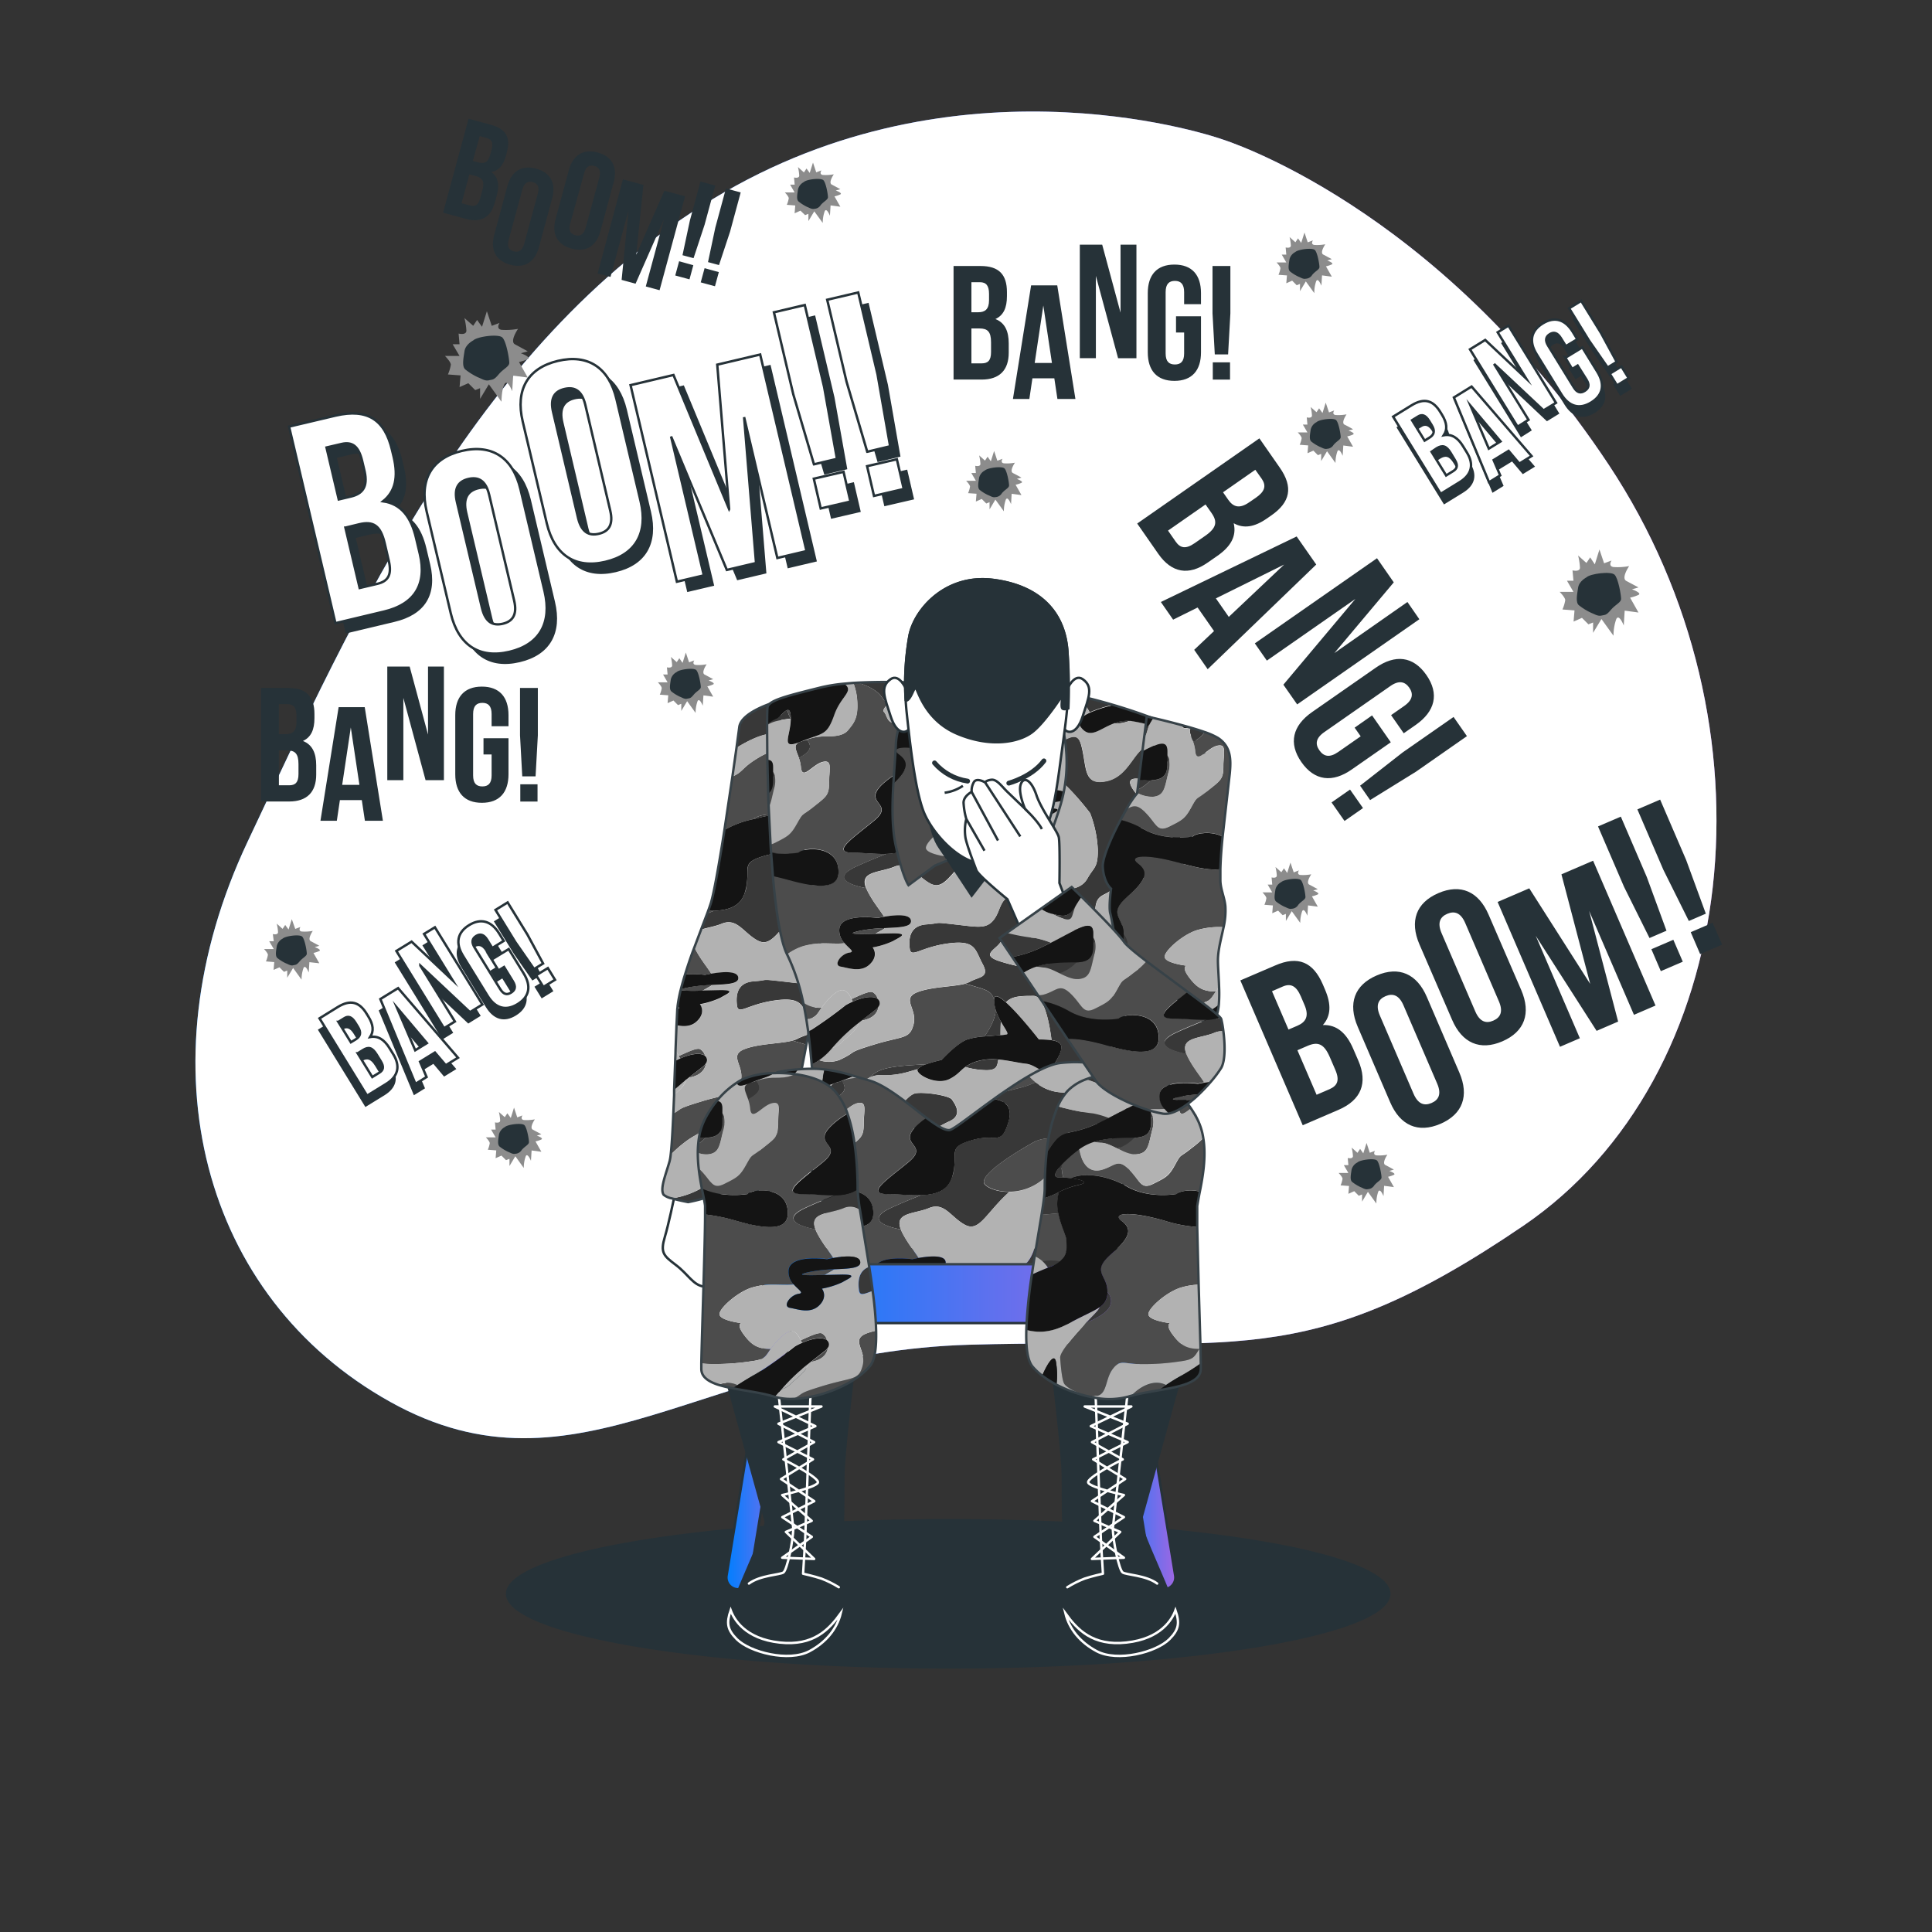 <svg xmlns="http://www.w3.org/2000/svg" xmlns:xlink="http://www.w3.org/1999/xlink" width="800" height="800" fill="none" xmlns:v="https://vecta.io/nano"><rect width="100%" height="100%" fill="#333333" stroke="none"/><style><![CDATA[.B{fill:#263238}.C{stroke-miterlimit:10}.D{fill:#8c8c8c}.E{fill:#4c4c4c}.F{stroke:#263238}.G{fill:#383838}.H{fill:#b2b2b2}.I{fill:#141414}.J{stroke:#374248}.K{fill:#fff}.L{stroke:#fff}.M{stroke-linecap:round}.N{stroke-linejoin:round}]]></style><use xlink:href="#E" fill="url(#A)"/><use xlink:href="#E" opacity=".7" class="K"/><path d="M660.382 233.693l1.913-6.155 1.928 5.712 3.085-1.157s-1.542 2.314.757 2.699a25.7 25.7 0 0 0 6.54-.385s-3.456 4.998-1.157 6.154l5.012 2.685-2.698.771s4.284 1.542 2.698 2.314a16.6 16.6 0 0 1-3.47 1.142l3.47 6.155-5.712-.771-.385 6.154s-1.928-4.998-3.085-2.684c-.786 2.223-1.177 4.567-1.156 6.925l-4.998-6.925-3.456 5.712v-4.284l-1.928.771-2.684-2.685-3.471 1.542.386-4.626-4.998-.386a15.45 15.45 0 0 0 1.157-3.841c0-1.157-2.314-3.456-2.314-3.456h5.712l-2.684-4.613h2.684l-.385-4.284s3.084.772 3.084-1.142a26.96 26.96 0 0 0-.771-5.012l3.456 3.084 1.542-2.313 1.928 2.899z" class="D"/><path d="M656.911 239.076s-3.07 1.543-3.456 4.284-1.157 6.155.386 7.312c1.54 1.215 3.217 2.246 4.998 3.07 1.156.385 2.699 1.542 4.284 1.157s1.927 0 3.855-2.314 4.284-3.07 4.284-4.612-1.156-8.454-2.699-9.996-10.096-.443-11.652 1.099z" class="B"/><path d="M547.612 171.017l1.343-4.284 1.356 4.042 2.157-.814s-1.086 1.613.528 1.885a17.93 17.93 0 0 0 4.584-.272s-2.428 3.513-.8 4.284 3.499 1.9 3.499 1.9l-1.885.528s2.97 1.085 1.885 1.628c-.777.356-1.591.624-2.428.8l2.428 4.284-4.041-.529-.272 4.284s-1.342-3.513-2.156-1.899c-.552 1.559-.828 3.202-.814 4.855l-3.499-4.855-2.427 4.055v-2.97l-1.343.543-1.884-1.885-2.428 1.071.271-3.227-3.513-.272c.388-.86.662-1.767.814-2.699 0-.814-1.628-2.427-1.628-2.427h4.013l-1.899-3.242h1.899l-.271-2.956s2.156.543 2.156-.814a18.72 18.72 0 0 0-.543-3.498l2.428 2.156 1.071-1.614 1.399 1.942z" class="D"/><path d="M545.184 174.787c-.591.295-1.114.713-1.532 1.225a4.66 4.66 0 0 0-.895 1.746c-.271 1.885-.814 4.284.271 5.112a17.55 17.55 0 0 0 3.499 2.156c.814.271 1.885 1.085 2.97.814.548-.025 1.081-.186 1.552-.468a3.32 3.32 0 0 0 1.147-1.146c1.342-1.627 2.956-2.156 2.956-3.241s-.8-5.926-1.885-7.012-7.012-.271-8.083.814z" class="B"/><path d="M533.004 361.471l1.343-4.284 1.356 4.041 2.157-.814s-1.086 1.613.542 1.885a17.82 17.82 0 0 0 4.57-.272s-2.413 3.513-.8 4.284l3.499 1.885-1.885.529s2.97 1.085 1.885 1.628c-.777.355-1.592.624-2.428.799l2.428 4.284-4.042-.528-.271 4.284s-1.342-3.513-2.156-1.885a14.29 14.29 0 0 0-.8 4.841l-3.513-4.841-2.427 4.041v-2.927l-1.343.543-1.885-1.885-2.427 1.071.271-3.228-3.513-.271c.388-.86.662-1.768.814-2.699 0-.814-1.613-2.428-1.613-2.428h4.041l-1.885-3.227h1.885l-.271-2.97s2.156.543 2.156-.814c-.07-1.181-.252-2.352-.543-3.499l2.428 2.157 1.085-1.614 1.342 1.914z" class="D"/><path d="M530.577 365.24a4.72 4.72 0 0 0-1.53 1.227 4.71 4.71 0 0 0-.898 1.743c-.271 1.885-.799 4.284.272 5.112 1.08.851 2.253 1.574 3.498 2.157.814.271 1.9 1.085 2.971.814.549-.022 1.083-.181 1.555-.463a3.29 3.29 0 0 0 1.144-1.151c1.342-1.628 2.97-2.156 2.97-3.242s-.814-5.926-1.899-7.011-6.998-.286-8.083.814z" class="B"/><path d="M211.504 462.93l1.342-4.284 1.343 4.041 2.156-.814s-1.071 1.628.543 1.899c1.533.106 3.074.015 4.584-.271 0 0-2.428 3.498-.814 4.284l3.512 1.885-1.884.542s2.955 1.071 1.884 1.614a11.34 11.34 0 0 1-2.427.814l2.427 4.284-4.041-.543-.271 4.284s-1.428-3.498-2.156-1.885a14.14 14.14 0 0 0-.814 4.856l-3.499-4.856-2.428 4.042v-2.971l-1.428.543-1.884-1.885-2.428 1.071.271-3.227-3.498-.272c.381-.861.65-1.768.799-2.699 0-.799-1.613-2.427-1.613-2.427h4.041l-1.885-3.227h1.885l-.271-2.971s2.156.543 2.156-.799c-.067-1.185-.244-2.361-.528-3.513l2.427 2.156 1.071-1.614 1.428 1.943z" class="D"/><path d="M209.063 466.7c-.59.297-1.111.715-1.529 1.227a4.69 4.69 0 0 0-.898 1.743c-.272 1.885-.814 4.284.271 5.127 1.079.851 2.253 1.575 3.499 2.156.814.271 1.885 1.071 2.97.8.546-.025 1.078-.185 1.547-.467a3.28 3.28 0 0 0 1.138-1.147c1.428-1.614 2.97-2.156 2.97-3.242s-.814-5.926-1.885-6.997-7.069-.271-8.083.8z" class="B"/><path d="M119.484 384.889l1.342-4.284 1.428 4.042 2.156-.814s-1.085 1.628.529 1.885c1.532.109 3.073.022 4.584-.257 0 0-2.414 3.498-.8 4.284l3.499 1.885-1.885.542s2.97 1.071 1.885 1.614a10.72 10.72 0 0 1-2.428.8l2.428 4.284-4.113-.457-.271 4.284s-1.343-3.513-2.157-1.885a14.1 14.1 0 0 0-.814 4.841l-3.498-4.841-2.428 4.041v-2.97l-1.342.542-1.885-1.885-2.428 1.071.272-3.227-3.442-.286a10.83 10.83 0 0 0 .814-2.698c0-.814-1.614-2.428-1.614-2.428h4.042l-1.885-3.227h1.885l-.386-2.971s2.156.543 2.156-.814a18.72 18.72 0 0 0-.542-3.498l2.427 2.156 1.086-1.614 1.385 1.885z" class="D"/><path d="M117.056 388.659a4.7 4.7 0 0 0-1.53 1.227c-.418.512-.724 1.106-.898 1.743-.271 1.885-.814 4.284.271 5.113 1.074.858 2.249 1.582 3.499 2.156.814.271 1.899 1.085 2.97.814s1.342 0 2.699-1.614 2.97-2.156 2.97-3.241-.814-5.926-1.899-7.012-6.997-.257-8.082.814z" class="B"/><path d="M282.633 274.491l1.357-4.284 1.342 4.056 2.157-.814s-1.072 1.613.542 1.885c1.533.106 3.074.014 4.584-.272 0 0-2.428 3.513-.814 4.284l3.513 1.885-1.885.543s2.956 1.085 1.885 1.613a11.24 11.24 0 0 1-2.428.814l2.428 4.284-4.041-.542-.272 4.284s-1.356-3.499-2.156-1.885c-.552 1.558-.827 3.202-.814 4.855l-3.498-4.855-2.428 4.041v-2.956l-1.357.543-1.885-1.899-2.427 1.085.271-3.242-3.498-.271c.379-.857.648-1.759.799-2.685 0-.814-1.613-2.427-1.613-2.427h4.041l-1.885-3.242h1.885l-.272-2.956s2.157.529 2.157-.814c-.068-1.18-.245-2.351-.529-3.498l2.428 2.156 1.071-1.628 1.342 1.942z" class="D"/><path d="M280.22 278.275a4.66 4.66 0 0 0-1.531 1.218c-.418.509-.724 1.101-.897 1.738-.271 1.899-.814 4.284.271 5.126a17.08 17.08 0 0 0 3.499 2.156c.814.272 1.885 1.086 2.97.814s1.342 0 2.685-1.628 2.97-2.156 2.97-3.227-.814-5.926-1.885-7.011-7.011-.272-8.082.814z" class="B"/><path d="M335.284 71.6l1.357-4.284 1.342 4.041 2.156-.814s-1.071 1.628.543 1.899c1.533.106 3.074.015 4.584-.271 0 0-2.428 3.499-.814 4.284l3.513 1.885-1.885.543s2.956 1.071 1.885 1.614c-.776.362-1.59.635-2.428.814l2.428 4.284-4.041-.543-.272 4.284s-1.356-3.499-2.156-1.885a14.16 14.16 0 0 0-.814 4.855l-3.513-4.798-2.427 4.041v-3.013l-1.357.543-1.928-1.842-2.427 1.071.271-3.227-3.499-.271c.381-.862.65-1.769.8-2.699 0-.8-1.614-2.428-1.614-2.428h4.042l-1.857-3.227h1.885l-.271-2.97s2.156.543 2.156-.8a19.21 19.21 0 0 0-.528-3.513l2.47 2.228 1.071-1.614 1.328 1.814z" class="D"/><path d="M332.886 75.37c-.592.295-1.114.712-1.533 1.224a4.69 4.69 0 0 0-.895 1.746c-.271 1.885-.814 4.284.257 5.126a18.29 18.29 0 0 0 3.499 2.213c.814.271 1.885 1.071 2.97.8a3.28 3.28 0 0 0 1.547-.466c.469-.282.86-.676 1.138-1.148 1.428-1.614 2.97-2.156 2.97-3.242s-.814-5.926-1.885-6.997-7.011-.371-8.068.742z" class="B"/><path d="M199.595 135.318l2.013-6.44 2.014 6.04 3.227-1.199s-1.614 2.413.799 2.856a27.16 27.16 0 0 0 6.855-.4s-3.627 5.241-1.214 6.44l5.241 2.856-2.856.8s4.427 1.614 2.856 2.413c-1.158.544-2.375.951-3.627 1.214l3.627 6.44-6.041-.799-.399 6.44s-2.014-5.241-3.228-2.856-1.214 7.24-1.214 7.24l-5.226-7.24-3.627 6.04v-4.426l-2.014.799-2.856-2.856-3.627 1.6.414-4.827-5.24-.4c.575-1.284.983-2.638 1.213-4.027 0-1.214-2.427-3.627-2.427-3.627h6.04l-2.856-4.841h2.856l-.4-4.427s3.228.8 3.228-1.213a27.81 27.81 0 0 0-.814-5.227l3.627 3.213 1.614-2.413 2.042 2.827z" class="D"/><path d="M195.968 140.958s-3.213 1.614-3.627 4.441-1.2 6.441.414 7.654a26.4 26.4 0 0 0 5.226 3.213c1.214.4 2.856 1.614 4.441 1.214s2.014 0 4.027-2.413 4.427-3.227 4.427-4.841-1.214-8.854-2.856-10.467-10.439-.4-12.052 1.199z" class="B"/><path d="M538.8 100.575l1.357-4.284 1.342 4.056 2.156-.814s-1.071 1.613.543 1.885c1.533.106 3.074.014 4.584-.272 0 0-2.428 3.513-.814 4.284l3.513 1.885-1.9.543s2.971 1.085 1.9 1.613a11.26 11.26 0 0 1-2.428.814l2.428 4.284-4.056-.542-.257 4.284s-1.356-3.499-2.156-1.885c-.554 1.592-.82 3.27-.786 4.955l-3.512-4.855-2.414 4.041v-2.999l-1.356.543-1.885-1.899-2.428 1.085.271-3.242-3.498-.257c.379-.862.648-1.769.799-2.699 0-.814-1.613-2.427-1.613-2.427h4.041l-1.885-3.242h1.885l-.271-2.956s2.156.529 2.156-.814a19.23 19.23 0 0 0-.528-3.498l2.413 2.156 1.085-1.628 1.314 1.885z" class="D"/><path d="M536.376 104.359a4.62 4.62 0 0 0-1.527 1.216c-.416.51-.719 1.103-.887 1.74-.271 1.899-.814 4.284.257 5.126a17.59 17.59 0 0 0 3.513 2.156c.8.272 1.885 1.086 2.956.814a3.28 3.28 0 0 0 1.555-.462c.472-.282.865-.678 1.144-1.151 1.357-1.628 2.97-2.171 2.97-3.242s-.814-5.926-1.885-7.011-7.011-.272-8.096.814z" class="B"/><path d="M410.282 191.024l1.356-4.284 1.343 4.041 2.156-.813s-1.071 1.627.543 1.884a18.15 18.15 0 0 0 4.583-.257s-2.427 3.499-.814 4.284l3.513 1.885-1.899.543s2.97 1.071 1.899 1.614a10.86 10.86 0 0 1-2.427.799l2.427 4.284-4.055-.528-.257 4.284s-1.357-3.513-2.156-1.885c-.553 1.554-.829 3.192-.814 4.841l-3.513-4.841-2.414 4.041v-2.97l-1.356.543-1.885-1.885-2.428 1.071.272-3.228-3.499-.242c.381-.862.65-1.769.8-2.699 0-.814-1.614-2.428-1.614-2.428h4.041l-1.885-3.227h1.885l-.271-2.97s2.156.542 2.156-.814c-.068-1.18-.245-2.351-.528-3.499l2.413 2.156 1.085-1.613 1.343 1.913z" class="D"/><path d="M407.852 194.794c-.59.296-1.11.714-1.526 1.226s-.718 1.106-.887 1.744c-.271 1.885-.814 4.284.257 5.112a16.89 16.89 0 0 0 3.513 2.157c.799.271 1.885 1.085 2.956.814.549-.022 1.083-.181 1.555-.463a3.29 3.29 0 0 0 1.144-1.151c1.356-1.614 2.97-2.156 2.97-3.241s-.814-5.927-1.885-7.012-7.012-.257-8.097.814z" class="B"/><path d="M564.507 477.566l1.357-4.284 1.342 4.056 2.156-.814s-1.071 1.613.543 1.885a17.93 17.93 0 0 0 4.584-.272s-2.428 3.513-.814 4.284l3.513 1.885-1.9.543s2.971 1.085 1.9 1.614a11.37 11.37 0 0 1-2.428.814l2.428 4.284-4.056-.543-.257 4.284s-1.356-3.499-2.156-1.885c-.554 1.592-.82 3.27-.786 4.955l-3.512-4.855-2.414 4.041v-2.956l-1.356.543-1.885-1.899-2.428 1.085.271-3.242-3.498-.257a11.19 11.19 0 0 0 .8-2.699c0-.814-1.614-2.427-1.614-2.427h4.041l-1.885-3.242h1.885l-.271-2.956s2.156.529 2.156-.814a19.22 19.22 0 0 0-.528-3.498l2.413 2.156 1.085-1.628 1.314 1.842z" class="D"/><path d="M562.079 481.351a4.61 4.61 0 0 0-1.527 1.217 4.62 4.62 0 0 0-.887 1.739c-.271 1.899-.814 4.284.257 5.126a17.64 17.64 0 0 0 3.513 2.157c.8.271 1.885 1.085 2.956.814.549-.022 1.084-.181 1.555-.463a3.29 3.29 0 0 0 1.144-1.151c1.357-1.628 2.97-2.171 2.97-3.242s-.813-5.926-1.884-7.011-7.012-.271-8.097.814zM392.632 690.924c101.154 0 183.155-13.861 183.155-30.959s-82.001-30.959-183.155-30.959-183.155 13.861-183.155 30.959 82.001 30.959 183.155 30.959z" class="B"/><g class="C F"><path d="M304.881 658.022a4.85 4.85 0 0 1-1.783-.665 4.87 4.87 0 0 1-2.18-3.031c-.147-.623-.168-1.27-.064-1.902l18.964-116.068 9.624 1.571-18.964 116.097a4.86 4.86 0 0 1-1.972 3.156c-1.049.75-2.353 1.053-3.625.842z" fill="url(#B)"/><path d="M482.581 658.022c1.278-.207 2.422-.913 3.179-1.962s1.068-2.358.862-3.636l-18.963-116.068-9.639 1.571 18.963 116.097a4.87 4.87 0 0 0 5.598 3.998z" fill="url(#C)"/><path d="M474.956 517.407H315.977v30.459h158.979v-30.459z" fill="url(#D)"/><path d="M280.435 489.719l-.5 2.47c-.985 4.755-3.17 15.137-4.641 19.992-1.914 6.426-.643 7.711 4.498 11.567s7.14 8.34 11.567 8.982 13.48-7.711 16.693-8.339 1.985-34.672 1.985-34.672h-29.602z" class="K"/></g><path d="M322.46 487.419l1.114-1.685.757-3.956a16.11 16.11 0 0 0-1.685-2.856c-1.057-1.585-10.596-3.17-14.823-2.642s-9.539 10.582-15.893 14.823a34.9 34.9 0 0 1-13.809 5.127c1.785.514 4.141 1.028 6.726 1.542 3.12-.593 6.193-1.409 9.196-2.442 9.596-3.185 14.366-6.383 22.277-4.57 1.685-1.079 3.446-2.033 5.269-2.856l.871-.485zm-10.552-23.134c-7.697.414-15.908.771-19.992 2.942a16.86 16.86 0 0 0-3.584 2.67c1.753-.925 3.742-1.303 5.712-1.085 3.768.059 7.522-.475 11.124-1.585l3.313-.943c.935-.971 2.122-1.663 3.427-1.999zm1.728-74.898c5.826 3.184 8.482-4.284 17.478-12.709l.928-.857c-4.284 0-8.011-1.142-9.924-2.856-2.856-2.542 5.112-8.497 11.952-12.852l-2.37-13.295a1.67 1.67 0 0 1 0 .2c-3.17 9.996-4.77 4.284-15.351 7.412-9.154 2.741-6.055 4.712-7.14 11.681-.068 1.264-.358 2.506-.857 3.67-1.785 5.626-6.869 7.14-12.681 7.34l-2.856 1.142-2.542 6.683c2.471-.843 5.712-1.3 8.568-2.456 6.326-2.642 8.983 3.727 14.795 6.897zm-1.972-50.137l.914-.157c7.911-2.313 14.594-2.57 17.736 0l-.814-4.57c-4.324 1.315-8.739 2.308-13.209 2.971a11.2 11.2 0 0 0-4.627 1.756zm16.449 91.649l5.712 1.656.843-4.284c-1.271.629-3.028 1.057-4.598 1.957a8.4 8.4 0 0 1-1.957.671zm-4.41-24.562c-9.525-1.056-4.77-.528-11.652 0s-7.412 5.826-6.883 9.996 4.284-.528 15.893-2.113 11.11 2.656 14.28 8.468a5.36 5.36 0 0 1 .243.514l3.441-17.836c-2.97 2.842-6.84 1.914-15.322.971zm-.103-104.886l-1.927-10.753h-.743c-2.856.9-14.066 4.713-14.766 10.368l-1.156 8.568c3.498-2.157 9.353-5.37 13.723-5.712 1.571-.914 3.199-1.728 4.869-2.471z" class="G"/><path d="M323.173 305.192c.556.605 1.036 1.277 1.428 1.999l-1.028-5.712-4.87 2.4c.796-.148 1.615-.106 2.392.123a5.17 5.17 0 0 1 2.078 1.19zm-31.243 98.489l2.599-.514c-1.6-2.656-4.584-6.098-6.841-10.596l-.157-.342c-1.428 3.712-2.699 7.539-3.855 11.252 2.751-.213 5.516-.146 8.254.2zm17.278-37.556c-.191 1.243-.477 2.47-.856 3.67a10.76 10.76 0 0 0 .856-3.67zm-15.977 11.024l-.415 1.128 2.856-1.142-2.441.014zm-1.286 60.004a4.54 4.54 0 0 0-.789-1.59c-.365-.473-.82-.869-1.339-1.166-1.428-.557-4.812 1.071-8.739 2.856l.5 1.071c5.398-2.427 8.882-2.313 10.367-1.171zm-8.485 35.901a32.39 32.39 0 0 1 4.884-3.156 16.86 16.86 0 0 1 3.584-2.67c4.07-2.171 12.281-2.528 19.992-2.942a57.85 57.85 0 0 1 6.498-1.828s6.354-6.883 10.595-8.468c.239-.089.482-.165.729-.228l4.084-21.206-5.712-1.657c-4.77 1.3-13.837 1.214-19.764 3.499-6.883 2.656 0 6.883-1.599 13.238s-4.284 4.769-16.408 8.482c-10.41 3.156-7.668 2.856-11.624 5.012-.314 7.283-.685 13.595-1.114 17.136 1.813-1.887 3.771-3.63 5.855-5.212zm32.83-135.561a91.44 91.44 0 0 0 13.209-2.97l-4.67-26.161c-.443 1.728-4.998 1.914-10.653 5.312-7.326 4.384-6.112 5.712-10.867 7.883l-3.313 22.134a40.33 40.33 0 0 1 11.667-4.441c1.392-.923 2.973-1.523 4.627-1.757zm-25.418 104.316l-5.712 4.484 1-.243c4.212-.985 5.855-3.37 6.154-5.712-.387.574-.876 1.072-1.442 1.471zm.043-31.602l3.128-1.799a4.43 4.43 0 0 0 .828-.586 62.39 62.39 0 0 0-10.353 1.114 15.18 15.18 0 0 0-2.613.743c0 .128-.072.257-.1.371 3.027.305 6.074.357 9.11.157z" class="E"/><g class="H"><path d="M324.831 308.362l-.2-1.171c-.392-.722-.871-1.394-1.428-1.999-.584-.555-1.289-.966-2.061-1.199s-1.586-.282-2.38-.143c-4.369.357-10.224 3.57-13.723 5.712l-1.699 11.981c4.755-2.242 3.541-3.499 10.867-7.883 5.626-3.384 10.182-3.57 10.624-5.298zm-18.08 139.273c1.599-6.355-5.284-10.582 1.599-13.238 5.926-2.285 14.994-2.199 19.763-3.498a8.41 8.41 0 0 0 1.942-.729c1.571-.899 3.328-1.328 4.599-1.956l.942-4.955a5.36 5.36 0 0 0-.243-.514c-3.184-5.812-2.656-9.996-14.28-8.468s-15.365 6.354-15.893 2.113 0-9.525 6.883-9.996 2.127-1.057 11.652 0c8.482.943 12.352 1.871 15.337-.914l1.628-8.425-3.884-21.748c-1.555.36-3.145.552-4.741.571l-.929.857c-8.996 8.482-11.652 15.893-17.478 12.709s-8.468-9.525-14.823-6.883c-2.784 1.157-6.069 1.614-8.568 2.456l-2.742 7.269.157.342c2.257 4.498 5.241 7.94 6.841 10.596 3.884-.685 10.795-1.428 11.167 1.585.342 2.742-4.656 2.856-10.825 3.113-.252.227-.53.423-.828.586l-3.127 1.756 7.368-.171c6.883 0 2.642 1.599 0 3.184a33.94 33.94 0 0 1-8.468 2.642s2.642 3.184-1.057 6.883c-2.541 2.542-5.826 2.356-8.653 1.813l-.4 10.382c.552.707 1.03 1.467 1.428 2.271 3.927-1.743 7.354-3.371 8.739-2.856.519.296.974.693 1.339 1.166a4.54 4.54 0 0 1 .789 1.59c.232.185.424.415.565.676a2.23 2.23 0 0 1 .259.843 2.24 2.24 0 0 1-.51 1.651c-.3 2.356-1.942 4.741-6.155 5.712l-.999.243-.985.785c-.643 2.485-2.856 4.412-5.07 6.283l-.328 7.768c3.955-2.156 1.214-1.856 11.624-5.012 12.138-3.713 14.779-2.128 16.365-8.482zm-26.159-31.073c0 .471-.114.942-.143 1.428 1.028-.229.857-.686.143-1.428zm41.866 70.857l-.871.457c-1.824.822-3.585 1.777-5.269 2.856a27.12 27.12 0 0 0-6.384 5.641c-1.627 1.942-3.241 3.898-2.284 5.712 4.069.571 11.909-10.368 14.808-14.666zm-14.635-11.181c4.284-.529 13.766 1.056 14.823 2.641a16.17 16.17 0 0 1 1.685 2.856l3.041-15.708a24.39 24.39 0 0 1-5.712 4.399c-5.298 2.641-13.237-1.6-13.237-3.713a.78.78 0 0 1 .128-.414l-3.313.942a35.83 35.83 0 0 1-11.124 1.585 9.91 9.91 0 0 0-5.712 1.086c-1.719.903-3.354 1.959-4.884 3.155-2.086 1.596-4.043 3.353-5.854 5.255a18.07 18.07 0 0 1-.443 2.542c-1.628 5.712-4.07 11.424-2.442 13.838.992.772 2.159 1.288 3.399 1.499a34.89 34.89 0 0 0 13.808-5.127c6.298-4.255 11.596-14.308 15.837-14.836z"/><path d="M281.075 437.211c-.398-.803-.877-1.564-1.428-2.271l-.143 4.284 2.013-.971c-.042-.342-.271-.699-.442-1.042zm3.044 9.867l-4.998 4.284v2.056c2.128-1.927 4.355-3.855 4.998-6.34z"/></g><path d="M322.119 372.979c1.913 1.7 5.64 2.856 9.924 2.856 1.597-.019 3.186-.21 4.741-.571l-2.713-15.122c-6.897 4.341-14.808 10.295-11.952 12.837z" class="E"/><path d="M295.671 377.134c5.812-.228 10.896-1.713 12.681-7.34.379-1.199.665-2.426.856-3.67 1.029-6.968-2.07-8.939 7.14-11.681 10.582-3.184 12.181 2.642 15.351-7.411.005-.066.005-.133 0-.2l-1.428-7.74c-3.141-2.57-9.824-2.313-17.735 0 0 0-.343 0-.914.158-4.096.865-8.032 2.364-11.667 4.441-2.142 13.694-4.355 26.375-5.712 30.516-.286.885-.643 1.885-1.028 2.942a46.58 46.58 0 0 0 2.456-.015zm-10.568 69.158l5.712-4.483c.557-.388 1.041-.871 1.428-1.428.191-.228.334-.491.422-.775a2.24 2.24 0 0 0 .088-.877c-.029-.295-.117-.581-.259-.842a2.22 2.22 0 0 0-.565-.677c-1.428-1.142-4.97-1.256-10.367 1.128-.643.286-1.314.615-2.014.972l-.443 12.052 4.998-4.284 1-.786zm9.769-38.426c6.169-.3 11.167-.372 10.825-3.114-.372-3.041-7.283-2.27-11.167-1.585-1.528.272-2.599.514-2.599.514a40.67 40.67 0 0 0-8.254-.199c-.671 2.142-1.271 4.284-1.771 6.24.847-.325 1.722-.573 2.613-.743 3.414-.659 6.877-1.031 10.353-1.113zm-6.114 14.822c3.698-3.699 1.057-6.883 1.057-6.883a33.98 33.98 0 0 0 8.468-2.642c2.642-1.585 6.883-3.184 0-3.184l-7.369.171c-3.035.214-6.082.176-9.11-.114a57.96 57.96 0 0 0-1.214 6.468c.714.743.899 1.2-.143 1.428.006.072.006.143 0 .215l-.314 6.383c2.77.571 6.083.757 8.625-1.842zm29.647 39.77a57.85 57.85 0 0 0-6.498 1.828c-1.305.336-2.492 1.028-3.427 1.999-.081.124-.125.267-.128.414 0 2.114 7.939 6.355 13.237 3.713a24.4 24.4 0 0 0 5.712-4.398l2.356-12.252c-.246.063-.489.139-.728.228-4.17 1.542-10.524 8.468-10.524 8.468z" class="I"/><path d="M336.782 375.25l-2.714-15.123-2.37-13.294-1.428-7.74-.814-4.57-4.67-26.161-.2-1.171-1.028-5.712-1.927-10.752h-.743c-2.856.899-14.066 4.712-14.766 10.367l-1.156 8.568-1.7 11.981-3.313 22.134c-2.142 13.694-4.355 26.375-5.712 30.516a83.67 83.67 0 0 1-1.028 2.942l-.414 1.128-2.542 6.683-2.741 7.269c-1.428 3.712-2.699 7.539-3.856 11.252-.671 2.142-1.271 4.284-1.771 6.241 0 .128-.071.257-.1.371a58.16 58.16 0 0 0-1.213 6.469c0 .471-.115.942-.143 1.428.006.071.006.143 0 .214l-.314 6.383-.4 10.382c0 1.428-.1 2.856-.143 4.284l-.443 12.052v2.056l-.328 7.769c-.314 7.282-.686 13.594-1.114 17.136a18.08 18.08 0 0 1-.443 2.541c-1.628 5.712-4.07 11.424-2.442 13.838a7.61 7.61 0 0 0 3.399 1.499c1.785.514 4.141 1.028 6.726 1.542 3.12-.592 6.193-1.408 9.196-2.442 9.596-3.184 14.366-6.383 22.277-4.569a27.13 27.13 0 0 0-6.383 5.64c-1.628 1.942-3.242 3.899-2.285 5.712 4.07.586 11.91-10.367 14.808-14.665l1.114-1.685.757-3.956 3.042-15.708 2.356-12.252 4.084-21.206.843-4.284.942-4.955 3.442-17.836 1.627-8.425-3.969-21.891z" class="C J"/><path d="M365.043 288.527c.716 1.223 1.822 2.169 3.142 2.685 1.913-1.671 4.469-3.227 5.34-3.227a67.08 67.08 0 0 1 8.74-5.127 257.4 257.4 0 0 0-27.132-.186c4.369 1.3 8.139 3.285 9.91 5.855zm59.306-1.071c4.769 2.128 0 8.482 1.057 9.996s8.482-1.057 10.595-3.184c2.802-2.483 6.336-3.987 10.068-4.284 2.056 0 3.684 2.241 5.141 4.969 3.168-1.386 6.469-2.443 9.853-3.156-5.712-1.685-11.81-3.27-17.922-4.555-1.687.072-3.377-.077-5.026-.443-2.585-.857-13.995-.671-18.107-.571.114.171.214.343.314.514 1.376-.027 2.744.216 4.027.714zm49.778 109.085c-4.155 4.984-3.427 8.668-4.455 13.852l6.74-16.293a27.75 27.75 0 0 0-2.285 2.441zm-6.327-98.089a15.41 15.41 0 0 0-7.14 1.271 9.38 9.38 0 0 1 1.328-.1c1.992-.039 3.961-.436 5.812-1.171zm-136.959 15.465l.842-.514c4.441-2.656 4.413-4.499 2.513-7.14l-2.513.799c-3.627 1.2-2.042 3.342-.842 6.855zm162.909 16.451l3.97 1.542a66.55 66.55 0 0 0 2.313-10.824c-2.856 2.199-4.484 4.812-6.283 9.282zM383.434 440.724c-7.697.414-15.908.771-19.992 2.941-1.31.73-2.52 1.628-3.598 2.671 1.754-.92 3.742-1.298 5.712-1.086 3.768.06 7.522-.475 11.124-1.585 1.114-.3 2.213-.628 3.299-.942.945-.973 2.141-1.665 3.455-1.999zm31.004-17.765a23.69 23.69 0 0 1-2.171-4.94c0 3.441-2.07 7.482-4.626 11.138 2.413-.229 4.855-.371 6.654-.514-.014-1.814-.014-3.741.143-5.684zm-9.681 16.479c-1.799.495-3.5 1.297-5.027 2.371 2.839.838 5.78 1.285 8.74 1.328 4.469 0 4.412-1.885 4.926-4.384-2.897-.325-5.829-.093-8.639.685zm52.365-34.429c-3.17-6.354-3.698-17.464-3.698-26.475s3.698-6.883 7.411-10.581 5.298-2.657 12.181-4.285c3.123-.801 6.31-1.332 9.525-1.585a7.99 7.99 0 0 0 3.205-1.311 8.02 8.02 0 0 0 2.35-2.544l.271-1.971c.208-1.197.697-2.328 1.428-3.299a18.03 18.03 0 0 0 .114-1.999 8.42 8.42 0 0 0-2.699-6.112c-2.513 3.156-6.112 5.084-12.652 6.641-11.124 2.656-2.642-4.284-1.057-12.181a9.86 9.86 0 0 1 2.199-4.927c-1.428-1.356-2.856-2.856-4.284-4.598-8.096-9.253-.485-8.125 6.712-5.598a5.7 5.7 0 0 1-1.956-2.342c-2.114-4.769 5.298-5.297 11.124-7.954s-3.713-5.283-10.596-5.283-8.468 12.709-18.564 14.822-7.94-6.354-10.581-15.351-10.596 5.284-24.89 2.642c-3.048-.573-5.899-1.915-8.283-3.898a34.61 34.61 0 0 1-6.54 2.313c-12.709 3.17-10.596 3.17-20.121 4.755-1.654.233-3.234.834-4.626 1.757.571-.114.914-.157.914-.157 12.709-3.713 22.248-2.128 19.063 7.939s-4.769 4.284-15.351 7.412c-9.153 2.742-6.054 4.712-7.14 11.681-.056 1.264-.341 2.508-.842 3.67-1.785 5.626-6.869 7.14-12.681 7.34-3.641 1.428-7.925 3.156-12.738 5.369-9.182 4.284-3.998 7.297 4.284 8.868-2.856-7.14 5.613-6.355 11.653-8.868 6.355-2.642 8.996 3.713 14.823 6.883s8.482-4.284 17.478-12.709l.929-.857c-4.284 0-8.012-1.142-9.925-2.856-4.77-4.284 20.649-18.007 20.649-18.007 4.755-2.114 15.879-3.17 7.939 9.996-.285.471-.599.942-.899 1.428 6.483-1.428 11.124.328 12.024-4.57 1.056-5.826-17.479-19.592-7.954-21.705s26.089 20.206 26.089 20.206c1.892 4.909 2.968 10.094 3.185 15.351 0 7.411-1.585 6.883-4.284 11.652s-7.412 4.284-16.936 6.883-3.713 0-11.653 0-6.883 5.827-10.067 10.068-6.883 3.17-16.408 2.113-4.77-.528-11.653 0-7.411 5.826-6.882 9.996 4.284-.528 15.879-2.113 11.124 2.656 14.28 8.468-1.599 5.298-5.298 7.425a8.65 8.65 0 0 1-1.942.729c8.454 2.513 10.853 2.656 12.009 6.783v-.1c0-2.514 2.128-1.428 4.941 1.071 2.314-2.656 6.469-2.671 11.424-2.671 3.899 0 6.269 9.197 7.397 18.307 5.298.8 4.97 3.342 1.6 9.239-.246.445-.517.874-.814 1.286 0 1.785 0 3.355-.072 4.569 11.21-5.64 23.691-13.123 23.691-13.123l6.754-15.194c-2.97 1.856-6.726-7.126-9.439-12.438zm-15.879-14.28c-2.642 3.185-5.298 8.468-8.997 9.539s-9.539.529-18.007-2.128-2.127-4.755 0-7.939 13.766 2.113 13.766 2.113-2.656-8.996-2.113-13.237 5.812-1.057 7.411 2.127c1 2 3.913 1.428 5.912.814.693-.226 1.37-.498 2.028-.814 9.582-5.84 2.699 6.341.057 9.511l-.057.014zm-120.367-69.643c-.153-.602-.431-1.166-.814-1.656v2.399l.814-.743zm73.299 134.232c-1.057-1.585-10.596-3.17-14.837-2.642-2.328.286-4.969 3.456-7.94 6.969a105.32 105.32 0 0 1 7.883 7.439 19.04 19.04 0 0 1 8.568.072 42.18 42.18 0 0 1 5.284-2.856c5.797-2.628 2.099-7.34 1.042-8.982zm-68.088-161.321c-1.271.243-3.17 2.856-4.456 3.527a14.27 14.27 0 0 0-3.955 2.414v.314c2.199-1.614 4.884-2.071 9.767-2.728-.705-1.062-1.168-2.266-1.356-3.527z" class="G"/><path d="M346.507 390.715c1.082.017 2.165-.026 3.242-.128-.816-.802-1.436-1.78-1.813-2.86a7.43 7.43 0 0 1-.358-3.366c1.057-6.355 15.88-4.284 15.88-4.284s1.071-.243 2.599-.514c-1.6-2.657-4.584-6.098-6.84-10.596-.215-.429-.372-.828-.529-1.2-8.225-1.571-13.409-4.626-4.284-8.868 4.813-2.213 9.097-3.912 12.738-5.369-4.584.171-9.596-.457-13.809-.457-9.525 0-.528-5.826 8.482-13.237s-4.769-6.883 3.171-14.823a37.41 37.41 0 0 1 18.15-9.368 11.19 11.19 0 0 1 4.626-1.756c9.525-1.585 7.412-1.585 20.121-4.755 2.252-.551 4.443-1.326 6.54-2.314-7.725-6.254-10.253-17.279-10.253-17.279s9.725-2.684 16.094-2.713c-.1-.171-.2-.343-.315-.514a42.09 42.09 0 0 0-1.528-2.285l-22.476-.757c1.985 3.313-3.356 2.628-10.31 6.798-7.94 4.755-5.812 5.826-12.167 8.468s-5.826-2.114-7.426-3.713c-.728-.728.443-2.228 2.085-3.656a6.3 6.3 0 0 1-3.141-2.684c-1.771-2.571-5.541-4.556-9.868-5.855l-1.799.1a24.86 24.86 0 0 1 1.614 7.34c.528 7.411-1.6 9.525-3.713 12.181s-6.355 2.641-9.525 2.641c-2.574.016-5.127.46-7.554 1.314 1.899 2.656 1.928 4.498-2.513 7.14l-.843.514c.433 1.203.716 2.455.843 3.727.528 5.827 4.769-1.056 9.01-2.113s2.642 3.17 2.642 8.468-1.057 5.826-6.355 9.996-4.284 2.128-6.883 6.897-3.712 5.284-8.996 7.94a8.54 8.54 0 0 1-1.999.742l.228 3.485c3.745.554 7.551.554 11.296 0 2.113-2.114 14.822-3.17 16.408 5.826s-6.341 9.539-21.178 5.298c-2.085-.6-3.998-1.071-5.783-1.428 1.257 14.423 3.142 26.903 5.869 32.458 2.061-1.516 4.358-2.684 6.797-3.455 5.912-1.514 8.54-.986 13.823-.986zm-25.632-69.629l-.743.742c0 2.942-.143 5.313-1.999 6.698l.214 5.712c.957-1.657 1.428-4.17 2.213-7.654a11.13 11.13 0 0 0 .315-5.498zm19.337 96.176c-2.693.228-5.38-.505-7.583-2.071l1.314 6.94c4.041-.785 4.241-1.984 6.269-4.869zm19.649 29.074a17.26 17.26 0 0 1 3.599-2.671c4.07-2.17 12.281-2.527 19.992-2.941 2.128-.736 4.298-1.346 6.497-1.828 0 0 6.355-6.883 10.596-8.468 2.323-.698 4.719-1.125 7.14-1.271 2.556-3.656 4.569-7.697 4.627-11.139-.386-1.264-.593-2.576-.614-3.898-1.157-4.127-3.556-4.284-12.01-6.783-4.769 1.299-13.837 1.214-19.763 3.499-6.898 2.656 0 6.882-1.6 13.237s-4.284 4.77-16.408 8.482-6.354 2.642-14.28 6.341c-2.718 1.032-5.715 1.062-8.453.085-.956.65-1.953 1.237-2.985 1.757a15.57 15.57 0 0 0 .243 1.813c.557 2.228 7.04 3.656 17.936 7.455l.671-.515c1.509-1.189 3.119-2.245 4.812-3.155zm20.86-103.774c-.179 1.245-.461 2.472-.842 3.67a10.43 10.43 0 0 0 .842-3.67zm-19.376 68.274c-1.428-.557-4.813 1.071-8.74 2.856l.5 1.071c5.398-2.385 8.882-2.271 10.368-1.128-.151-.585-.417-1.134-.782-1.614s-.823-.884-1.346-1.185zm-35.259-116.84a8.71 8.71 0 0 0 1.357 3.527c0-2.87-.557-3.67-1.357-3.527zm37.699 122.766c-.388.557-.871 1.04-1.428 1.428l-5.712 4.484.999-.243c4.198-.928 5.841-3.313 6.141-5.669zm-1.342-30.116l3.127-1.757a4.36 4.36 0 0 0 .828-.585c-3.476.081-6.939.454-10.353 1.114-6.826 1.57-.314 1.413 6.398 1.228z" class="E"/><g class="H"><path d="M345.45 295.939c-3.171 8.996-4.756 7.411-13.766 11.109l2.513-.799a23.14 23.14 0 0 1 7.554-1.314c3.17 0 7.411 0 9.525-2.642s4.284-4.769 3.713-12.181a24.86 24.86 0 0 0-1.614-7.34l-3.841.329c4.312 3.156-1.3 4.955-4.084 12.838zm-15.351 45.01c2.642-4.769 1.585-2.656 6.883-6.897s6.355-4.755 6.355-9.996 1.585-9.539-2.642-8.468-8.482 7.94-9.011 2.114a15.52 15.52 0 0 0-.842-3.728c-1.2-3.512-2.785-5.712.842-6.868-8.996 3.713-4.284-2.114-4.284-9.525-4.883.657-7.568 1.114-9.767 2.728l.1 14.408c1.428 0 2.256.828 2.256 2.985v1.785a4.5 4.5 0 0 1 .814 1.656c.367 1.848.259 3.76-.314 5.555-.857 3.484-1.257 5.998-2.214 7.654l.757 15.337a8.57 8.57 0 0 0 1.999-.743c5.355-2.713 6.412-3.241 9.068-7.997zm38.087-49.737c-1.642 1.428-2.856 2.856-2.085 3.656 1.599 1.599 1.071 6.354 7.426 3.713s4.284-3.713 12.166-8.468c6.954-4.17 12.295-3.485 10.31-6.798l-8.382-.1s-2.042-.171-5.355-.357c-3.038 1.487-5.96 3.2-8.739 5.127-.872 0-3.428 1.556-5.341 3.227zm100.643 7.369c-.342 0-.685-.086-1.028-.114-1.865.74-3.848 1.137-5.855 1.17-.444.003-.888.036-1.328.1-5.54 2.3-9.253 6.312-12.966 1.428-1.899-2.456.157-4.512 3.556-6.14-1.428-2.727-3.085-4.969-5.141-4.969A17.24 17.24 0 0 0 436 294.34c-2.114 2.127-9.525 4.769-10.596 3.184s3.713-7.94-1.057-9.996c-1.292-.454-2.659-.653-4.027-.585-6.369 0-16.093 2.713-16.093 2.713s2.527 11.024 10.253 17.279a18.22 18.22 0 0 0 8.282 3.898c14.28 2.642 22.234-11.652 24.89-2.642s.528 17.465 10.582 15.351 11.652-14.822 18.564-14.822 16.422 2.641 10.595 5.283-13.237 3.185-11.124 7.954a5.71 5.71 0 0 0 1.957 2.342c2.405.845 4.76 1.827 7.054 2.942 2.042 1.028 5.183 1.999 8.496 3.198 1.8-4.469 3.428-7.14 6.284-9.282.082-.711.125-1.426.128-2.142 0-7.796-3.984-12.595-12.852-17.136-3.713.929-10.824-2.142-18.507-3.298zm5.829 52.949c6.54-1.556 10.139-3.484 12.652-6.64-2.442-2.627-6.44-5.426-11.51-10.467a9.86 9.86 0 0 0-2.199 4.926c-1.585 7.94-10.067 14.795 1.057 12.181zm-134.449 65.732c1.084-1.537 2.308-2.972 3.655-4.284 4.927-4.927 6.869-3.085 8.74.685 3.927-1.742 7.354-3.37 8.739-2.856a4.55 4.55 0 0 1 1.339 1.166 4.54 4.54 0 0 1 .789 1.59c.231.186.424.416.565.677a2.21 2.21 0 0 1 .259.842 2.24 2.24 0 0 1-.088.877c-.088.284-.231.547-.422.774-.3 2.357-1.942 4.741-6.155 5.712l-.999.243-.986.786c-.899 3.47-4.898 5.854-7.54 8.496a8.57 8.57 0 0 1-3.512 1.971c-1.593 1.902-3.433 3.582-5.47 4.998a12.24 12.24 0 0 0 8.454-.086c7.94-3.698 2.114-2.642 14.28-6.34s14.823-2.128 16.408-8.483-5.298-10.581 1.599-13.237c5.926-2.285 14.994-2.199 19.764-3.499.674-.164 1.326-.408 1.942-.728 3.698-2.128 8.468-1.599 5.298-7.426s-2.656-9.996-14.28-8.468-15.351 6.355-15.88 2.114 0-9.525 6.883-9.996 2.114-1.057 11.653 0 13.237 2.113 16.407-2.114 2.128-10.067 10.068-10.067 2.113 2.642 11.652 0 14.28-2.113 16.936-6.883 4.284-4.284 4.284-11.652a48.22 48.22 0 0 0-3.184-15.366s-16.408-22.248-25.947-20.12 9.011 15.879 7.954 21.705c-.899 4.898-5.54 3.071-12.024 4.57-1.984 2.882-4.636 5.242-7.729 6.878a21.7 21.7 0 0 1-10.035 2.518l-.928.857c-8.997 8.482-11.653 15.894-17.479 12.709s-8.468-9.525-14.822-6.883c-6.041 2.514-14.452 1.7-11.653 8.868.157.371.314.771.528 1.2 2.257 4.498 5.241 7.939 6.841 10.595 3.884-.685 10.795-1.428 11.166 1.585.343 2.742-4.655 2.856-10.824 3.114-.252.226-.53.422-.828.585l-3.127 1.756 7.368-.171c6.883 0 2.642 1.599 0 3.185-2.695 1.247-5.542 2.135-8.468 2.641 0 0 2.642 3.185-1.057 6.883s-9.01 1.6-12.18 1.071 0-5.298 3.698-5.826c2.199-.314 0-1.556-2.056-3.841-1.078.102-2.16.145-3.242.128-5.283 0-7.939-.528-13.766 1.057-2.439.772-4.736 1.939-6.797 3.456l.071.143a84.65 84.65 0 0 1 6.612 19.82c2.188 1.552 4.852 2.286 7.526 2.071zm142.388-55.135a55.94 55.94 0 0 0-9.524 1.585c-6.883 1.585-8.483.528-12.181 4.284s-7.412 1.585-7.412 10.581.529 20.121 3.699 26.475c2.656 5.313 6.412 14.28 9.439 12.495l3.056-7.14c1.028-5.183.3-8.867 4.455-13.851a27.76 27.76 0 0 1 2.285-2.442l1.428-3.741c-6.611 3.955-11.838 7.14-14.88.357-4.284-9.525 8.483-8.997 16.951-14.823 1.86-1.236 3.477-2.805 4.769-4.627l3.056-9.168.414-3.855c-.586 1.012-1.388 1.883-2.347 2.552s-2.055 1.118-3.208 1.318z"/><path d="M485.253 327.169c-2.294-1.115-4.649-2.097-7.055-2.942-7.14-2.528-14.808-3.656-6.711 5.598l4.284 4.598c5.069 5.041 9.068 7.84 11.509 10.467a8.42 8.42 0 0 1 1.974 2.779 8.41 8.41 0 0 1 .711 3.333c-.001.668-.039 1.335-.114 1.999.462-.629.988-1.208 1.571-1.728 2.427-7.04 4.655-13.694 6.254-19.363-1.313-.572-2.656-1.071-3.97-1.543-3.27-1.199-6.411-2.17-8.453-3.198zM382.978 471.111l4.084 4.856s29.645-21.42 41.84-26.704l7.269-3.441c.085-1.214.1-2.785.071-4.57-3.784 5.298-6.412-.271-11.424-.757-3.141-.314-7.24-1.428-11.424-1.742-.514 2.499-.457 4.384-4.927 4.384a32.5 32.5 0 0 1-8.739-1.328c-2.185 1.585-3.156 3.313-6.612 5.041-5.297 2.642-13.237-1.6-13.237-3.713.001-.161.045-.319.128-.457l-3.298.942c-3.602 1.11-7.356 1.645-11.124 1.585-1.97-.212-3.958.166-5.712 1.086a33.02 33.02 0 0 0-4.87 3.156l-.671.514c1.428.485 2.77.985 4.284 1.542 4.701 1.973 9.043 4.709 12.852 8.097 2.97-3.513 5.612-6.683 7.94-6.969 4.284-.528 13.78 1.057 14.837 2.642s4.755 6.354-1.057 8.996a42.38 42.38 0 0 0-5.284 2.856c-1.791 1.132-3.445 2.469-4.926 3.984zm33.957-42.797c.871-.286-.8-2.342-2.499-5.355l-.143 5.712a16.12 16.12 0 0 0 2.642-.357zm13.239 2.114c1.766-.024 3.532.076 5.284.3-1.128-9.111-3.499-18.307-7.397-18.307-5.013 0-9.168 0-11.424 2.67 5.44 4.927 13.537 15.337 13.537 15.337z"/><path d="M441.296 381.191a16.76 16.76 0 0 1-2.028.814c-1.999.657-4.912 1.185-5.911-.814-1.6-3.185-6.883-6.355-7.412-2.128s2.114 13.238 2.114 13.238-11.653-5.284-13.766-2.114-8.483 5.298 0 7.94 14.28 3.184 18.007 2.128 6.354-6.355 8.996-9.54 9.525-15.35 0-9.524zm-88.191 33.529l-.5-1.071c-1.87-3.77-3.812-5.612-8.739-.686a30.67 30.67 0 0 0-3.656 4.284c-2.027 2.856-2.227 4.084-6.269 4.87l.757 5.055a175.96 175.96 0 0 0 15.523-11.053c1.028-.571 1.97-.985 2.884-1.399zm2.541 8.797c-3.898 3.004-7.49 6.385-10.724 10.096-.1.128-.214.242-.328.371 1.311-.369 2.515-1.044 3.513-1.971 2.641-2.642 6.64-5.041 7.539-8.496z"/></g><path d="M414.28 331.41s-25.418 13.766-20.649 18.007c1.914 1.7 5.641 2.856 9.925 2.856a21.7 21.7 0 0 0 10.035-2.518c3.093-1.636 5.745-3.996 7.729-6.878.3-.443.614-.914.9-1.428 7.954-13.209-3.17-12.152-7.94-10.039z" class="E"/><path d="M379.879 346.233a22.85 22.85 0 0 0 .842-3.67c1.043-6.969-2.056-8.94 7.14-11.681 10.582-3.185 12.181 2.641 15.351-7.412s-6.354-11.652-19.064-7.939c0 0-.342 0-.913.157a37.41 37.41 0 0 0-18.15 9.367c-7.94 7.94 5.826 7.412-3.171 14.823s-18.007 13.238-8.482 13.238c4.213 0 9.225.628 13.809.457 5.769-.229 10.853-1.714 12.638-7.34zm-32.844 12.709c-1.585-8.996-14.28-7.939-16.407-5.826-3.745.555-7.551.555-11.296 0l.743 9.653c1.785.4 3.698.871 5.783 1.428 14.837 4.227 22.734 3.756 21.177-5.255zm-2.442 75.042l.328-.372a74.79 74.79 0 0 1 10.724-10.096l.986-.785 5.712-4.484c.557-.387 1.04-.871 1.428-1.428a2.23 2.23 0 0 0 .421-.774c.088-.284.118-.582.089-.877a2.25 2.25 0 0 0-.259-.843c-.142-.261-.334-.491-.565-.676-1.428-1.143-4.97-1.257-10.368 1.128-.914.414-1.856.857-2.856 1.428-4.97 3.962-10.152 7.652-15.522 11.053.814 5.997 1.185 10.938 1.428 13.551 1.032-.519 2.029-1.106 2.984-1.756a27.94 27.94 0 0 0 5.47-5.069zm2.986-49.624c-.141 1.135-.019 2.287.358 3.367a7.43 7.43 0 0 0 1.812 2.859c2 2.285 4.284 3.527 2.057 3.842-3.699.528-6.883 5.297-3.699 5.826s8.468 2.642 12.181-1.071 1.057-6.883 1.057-6.883a33.98 33.98 0 0 0 8.468-2.642c2.642-1.585 6.883-3.184 0-3.184l-7.369.171c-6.754.186-13.223.286-6.397-1.228 3.414-.66 6.877-1.033 10.353-1.114 6.169-.3 11.167-.371 10.824-3.113-.371-3.042-7.283-2.271-11.167-1.585-1.528.271-2.599.514-2.599.514s-14.865-2.113-15.879 4.241zm87.879 46.367c-1.752-.224-3.518-.324-5.284-.3 0 0-8.096-10.41-13.594-15.336-2.856-2.514-4.941-3.585-4.941-1.071v.099c.022 1.322.228 2.634.614 3.899a23.67 23.67 0 0 0 2.171 4.941c1.699 3.013 3.37 5.069 2.499 5.355a16.09 16.09 0 0 1-2.642.328l-6.655.514a31.43 31.43 0 0 0-7.14 1.271c-4.284 1.585-10.595 8.468-10.595 8.468-2.2.483-4.37 1.093-6.498 1.828-1.284.334-2.454 1.01-3.384 1.956a.9.9 0 0 0-.114.415c0 2.113 7.939 6.354 13.237 3.712 3.456-1.727 4.427-3.455 6.612-5.04a16.2 16.2 0 0 1 5.026-2.371 22.85 22.85 0 0 1 8.568-.685c4.284.357 8.34 1.428 11.424 1.742 4.955.485 7.583 6.055 11.424.757a12.55 12.55 0 0 0 .814-1.286c3.427-5.811 3.756-8.396-1.542-9.196zm44.51-54.835c-8.468 5.826-21.177 5.298-16.95 14.823 3.041 6.84 8.268 3.598 14.88-.357 2.341-5.998 4.469-11.81 6.054-16.765l.743-2.299a18.18 18.18 0 0 1-4.727 4.598zm9.997-22.891c-.731.971-1.22 2.102-1.428 3.299l-.271 1.971-.414 3.855 3.727-10.853a11.24 11.24 0 0 0-1.614 1.728zm-42.313-51.778c3.713 4.826 7.426.814 12.966-1.428a15.41 15.41 0 0 1 7.14-1.271c.343 0 .686 0 1.028.114 7.683 1.157 14.795 4.284 18.564 3.227-2.513-1.299-5.397-2.57-8.725-3.898-4.998-1.971-11.038-4.056-17.564-5.984-3.384.713-6.685 1.77-9.853 3.156-3.399 1.571-5.512 3.627-3.556 6.084zm-121.565-7.226c.8-.143 1.356.657 1.356 3.527 0 7.411-4.755 13.238 4.284 9.525s10.596-2.114 13.766-11.11c2.785-7.883 8.397-9.682 4.084-12.852a69.2 69.2 0 0 0-9.681 1.571c-14.123 3.527-21.42 5.326-21.977 8.139-.115.457-.186 3.042-.2 7.14a14.29 14.29 0 0 1 3.955-2.413c1.214-.657 3.142-3.284 4.413-3.527zm-5.956 27.831v-2.399-1.785c0-2.156-.771-3.013-2.256-2.984l.357 13.866c1.799-1.385 1.956-3.756 1.899-6.698z" class="I"/><path d="M487.351 301.808c-2.514-1.3-5.398-2.571-8.725-3.899-4.998-1.971-11.039-4.055-17.565-5.983-5.712-1.685-11.809-3.27-17.921-4.556-1.688.072-3.378-.076-5.027-.442-2.585-.857-13.994-.671-18.107-.571a42.09 42.09 0 0 0-1.528-2.285l-22.477-.757-8.382-.1s-2.042-.171-5.355-.357a257.4 257.4 0 0 0-27.132-.186l-1.799.1-3.842.329a69.2 69.2 0 0 0-9.681 1.571c-14.123 3.527-21.42 5.326-21.977 8.139-.115.457-.186 3.042-.2 7.14v.314l.1 14.409.357 13.866c0 1.885.128 3.827.214 5.712l.757 15.336.228 3.485.743 9.653c1.256 14.423 3.141 26.904 5.869 32.458l.071.143c3.014 6.309 5.235 12.966 6.612 19.821.514 2.37.942 4.698 1.314 6.94l.757 5.055c.814 5.998 1.185 10.939 1.428 13.552.045.609.126 1.214.242 1.813.557 2.228 7.04 3.656 17.936 7.455 1.428.485 2.77.985 4.284 1.542a46.27 46.27 0 0 1 12.852 8.097 105.32 105.32 0 0 1 7.883 7.439 19.04 19.04 0 0 1 8.568.072 27.26 27.26 0 0 0-4.856 3.955c2.542 2.856 4.084 4.856 4.084 4.856s29.646-21.42 41.841-26.704c2.242-.971 4.727-2.156 7.268-3.441 11.21-5.641 23.691-13.124 23.691-13.124l6.754-15.194 3.056-7.14 6.74-16.293 1.428-3.742c2.342-5.997 4.47-11.809 6.055-16.764l.743-2.299 3.056-9.168 3.727-10.853c2.427-7.04 4.655-13.694 6.254-19.364a66.66 66.66 0 0 0 2.314-10.824c.082-.711.125-1.426.128-2.142.029-7.725-3.955-12.523-12.78-17.064z" class="C J"/><path d="M417.494 464.757c-3.17 10.067-4.769 4.284-15.351 7.411-9.153 2.756-6.054 4.712-7.14 11.695-.058 1.264-.343 2.508-.842 3.67-1.785 5.627-6.869 7.14-12.681 7.326-3.641 1.428-7.925 3.156-12.738 5.384-9.182 4.284-3.998 7.282 4.284 8.853-2.856-7.14 5.612-6.34 11.653-8.853 6.354-2.657 8.996 3.698 14.822 6.882s8.483-4.284 17.479-12.709l.928-.871c-4.284 0-8.011-1.128-9.924-2.856-4.784-4.227 20.577-18.021 20.577-18.021 4.77-2.114 15.88-3.17 7.94 10.067-.286.486-.586.943-.9 1.428 6.483-1.499 11.124.329 12.024-4.569 1.057-5.827-17.479-19.593-7.94-21.706s26.004 20.106 26.004 20.106a53.14 53.14 0 0 1 1.899 6.112 47.51 47.51 0 0 0 1.357-4.969c.808-4.729.579-9.577-.671-14.209-5.155-1.1-4.127-8.125-6.298-15.522-2.641-9.011-10.595 5.298-24.89 2.642a18.23 18.23 0 0 1-8.282-3.899 34.24 34.24 0 0 1-6.54 2.313l-6.555 1.7c-1.428.971-2.856 1.97-4.198 2.956 5.212.614 7.897 3.584 5.983 9.639zm-82.296-2.385c-.155-.599-.427-1.162-.8-1.656v2.399l.8-.743zM328 446.222c-.928 1.709-2.102 3.273-3.484 4.641l.699 2.013c.943-1.085.886-3.656 2.785-6.654zm74.414 77.282h1.871a8.13 8.13 0 0 0-1.871 0zm-71.844-80.71h-.1c-.899 1.081-1.724 2.221-2.47 3.413a24.76 24.76 0 0 1 2.57-3.413zm105.461 69.087c-7.94 0-6.883 5.827-10.068 10.068-.41.575-.89 1.098-1.428 1.556h15.822c-.113-1.044-.113-2.097 0-3.141.529-4.284 5.827-1.071 7.412 2.113 0 0 0 .071.071.114 1.214-1.899 4.17-6.611 7.54-12.509-2.128.457-4.641.971-7.611 1.799-9.625 2.656-3.799 0-11.738 0zm-87.44-64.346l-2.513.814c-3.628 1.2-2.042 3.342-.843 6.855l.843-.5c4.369-2.671 4.341-4.498 2.513-7.169z" class="G"/><path d="M428.802 448.149a23.89 23.89 0 0 1-2.742-2.628c-3.384 1.943-6.911 4.285-10.353 6.641l6.555-1.7a34.31 34.31 0 0 0 6.54-2.313zm-34.599 39.384c.499-1.162.785-2.406.843-3.67a23.54 23.54 0 0 1-.843 3.67zm-59.006-25.161l-.743.743c.072 3.455-.214 6.126-3.142 7.311l1.614 4.655a45.84 45.84 0 0 0 1.971-7.14 11.32 11.32 0 0 0 .3-5.569zm10.812-7.668l-.842.5c.433 1.203.716 2.455.842 3.727.528 5.826 4.77-1.057 9.011-2.114s2.642 3.171 2.642 8.468-1.057 5.827-6.355 10.068-4.284 2.113-6.883 6.883c-2.199 3.955-3.313 4.998-6.654 6.754l2.027 5.827c1.726-.004 3.45-.137 5.155-.4 2.114-2.128 14.823-3.185 16.422 5.826 1.428 8.211-5.083 9.353-17.521 6.269l5.912 16.993h13.266c3.698-3.67 14.751-2.085 14.751-2.085s1.071-.257 2.599-.528c-1.599-2.642-4.584-6.098-6.84-10.596-.2-.428-.371-.814-.528-1.199-8.226-1.571-13.409-4.627-4.284-8.854 4.812-2.228 9.096-3.927 12.737-5.384-4.584.172-9.596-.442-13.794-.442-9.539 0-.543-5.827 8.468-13.238s-4.77-6.883 3.17-14.837c1.317-1.291 2.751-2.458 4.284-3.484-7.14-5.384-16.379-13.338-23.405-15.38l-4.284-1.256c-2.535.03-5.048.474-7.44 1.313 1.957 2.671 1.985 4.499-2.456 7.169z" class="E"/><path d="M325.215 452.876l1.685 4.84c4.798-2.313 7.454-2.77 7.454 1.214v1.785a4.71 4.71 0 0 1 .8 1.657 11.32 11.32 0 0 1-.3 5.569 45.76 45.76 0 0 1-1.971 7.14l4.841 13.909c3.342-1.757 4.455-2.856 6.655-6.755 2.641-4.769 1.585-2.656 6.883-6.883s6.354-4.769 6.354-10.067 1.585-9.525-2.642-8.468-8.482 7.94-9.01 2.113c-.127-1.272-.41-2.524-.843-3.727-1.199-3.513-2.784-5.712.843-6.854-7.297 2.999-5.541-.257-4.627-5.541-1.66-.178-3.329-.263-4.998-.257l-5.812.243a24.79 24.79 0 0 0-2.57 3.427c-1.857 2.999-1.8 5.569-2.742 6.655zm20.793-4.484l2.513-.814a23.34 23.34 0 0 1 7.44-1.314l-2.385-.7-7.568 2.828zm82.796-.243c2.384 1.984 5.235 3.325 8.283 3.899 14.28 2.656 22.248-11.653 24.89-2.642 2.17 7.397 1.142 14.423 6.297 15.522a79.73 79.73 0 0 0-10.267-22.848s-6.012-3.355-18.85-1.927c-3.498.385-8.125 2.484-13.095 5.369a23.88 23.88 0 0 0 2.742 2.627zm10.938 9.725c-9.54 2.114 8.996 15.879 7.939 21.706-.899 4.898-5.54 3.07-12.024 4.569-1.984 2.882-4.636 5.242-7.729 6.878a21.7 21.7 0 0 1-10.035 2.518l-.928.872c-8.996 8.468-11.653 15.879-17.479 12.709s-8.468-9.539-14.822-6.883c-6.041 2.513-14.452 1.685-11.653 8.853a26.59 26.59 0 0 0 .528 1.2c2.257 4.498 5.241 7.954 6.841 10.596 3.884-.686 10.795-1.428 11.167 1.585a1.63 1.63 0 0 1-.172 1.028h11.039c.598-.067 1.201-.067 1.799 0h20.263a8.61 8.61 0 0 0 1.428-1.557c3.185-4.284 2.128-10.067 10.068-10.067s2.113 2.656 11.652 0c2.97-.828 5.484-1.342 7.611-1.799 4.456-7.826 9.597-17.75 12.295-25.976-.509-2.073-1.144-4.114-1.899-6.111 0 0-16.365-22.234-25.889-20.121zm.527 62.489c-.114 1.044-.114 2.098 0 3.142h6.854l.586-.914-.072-.114c-1.542-3.185-6.84-6.355-7.368-2.114z" class="H"/><path d="M435.699 484.092c.314-.443.614-.9.9-1.428 7.939-13.238-3.17-12.181-7.94-10.067 0 0-25.418 13.766-20.649 18.007 1.914 1.713 5.641 2.856 9.925 2.856a21.7 21.7 0 0 0 17.764-9.368z" class="E"/><path d="M376.194 481.236c-9.011 7.411-18.007 13.237-8.468 13.237 4.198 0 9.21.614 13.794.443 5.812-.214 10.896-1.699 12.681-7.326a23.51 23.51 0 0 0 .842-3.67c1.043-6.982-2.056-8.939 7.14-11.695 10.582-3.17 12.181 2.656 15.351-7.411 1.914-6.055-.771-9.025-5.983-9.639-8.44 6.04-15.708 11.824-17.936 12.709-1.828.728-5.498-1.628-9.996-4.969a29.78 29.78 0 0 0-4.284 3.484c-7.897 7.897 5.855 7.354-3.141 14.837zm-14.75 19.006c-1.599-9.01-14.28-7.953-16.422-5.826a34.22 34.22 0 0 1-5.155.4l4.056 11.695c12.366 3.085 18.949 1.942 17.521-6.269zm30.104 22.235c-.371-3.042-7.282-2.27-11.167-1.585-1.528.271-2.599.528-2.599.528s-11.052-1.585-14.751 2.085h28.403c.149-.321.189-.682.114-1.028zm-63.547-76.255c.745-1.192 1.571-2.333 2.47-3.413a64.26 64.26 0 0 0-8.354 1.171l2.399 6.883c1.383-1.368 2.557-2.932 3.485-4.641zm18.005 2.17l7.569-2.856a67.76 67.76 0 0 0-12.196-2.713c-.913 5.27-2.67 8.525 4.627 5.569zm-11.552 14.722v-2.399-1.785c0-3.984-2.656-3.527-7.454-1.214l4.413 12.71c2.898-1.186 3.113-3.856 3.041-7.312z" class="I"/><path d="M468.274 464.928a79.73 79.73 0 0 0-10.267-22.848s-6.012-3.355-18.85-1.927c-3.498.385-8.125 2.484-13.095 5.369-3.384 1.942-6.911 4.284-10.353 6.64-1.428.971-2.856 1.971-4.198 2.956-8.439 6.04-15.708 11.824-17.936 12.709-1.827.729-5.497-1.628-9.996-4.969-7.14-5.384-16.379-13.338-23.405-15.38l-4.284-1.256-2.384-.7c-3.973-1.279-8.055-2.187-12.195-2.713a45.11 45.11 0 0 0-4.998-.257 72.11 72.11 0 0 0-5.812.242h-.1a64.58 64.58 0 0 0-8.354 1.171l2.399 6.883.7 2.014 1.685 4.841 4.412 12.709 1.614 4.655 4.841 13.909 2.027 5.826 4.056 11.696 5.912 16.993h97.432l.586-.914c1.214-1.899 4.17-6.612 7.54-12.509 4.455-7.826 9.596-17.751 12.295-25.976.541-1.631.994-3.29 1.356-4.969a33.12 33.12 0 0 0-.628-14.195z" class="C J"/><path d="M484.124 314.36a4.48 4.48 0 0 0-.8-1.657v2.385l.8-.728zm9.967-7.183l.842-.5c2.242-1.342 3.342-2.485 3.642-3.613l-5.412-1.713c-1.114 1.271.014 3.155.928 5.826zm-17.652 15.893h-.571l-4.398.072-.486 3.841a18.29 18.29 0 0 0 5.455-3.913zm.488-24.861c-.841 1.418-1.796 2.765-2.856 4.027l-.372 2.942c1.428-.757 1.086-3.599 3.228-6.969zm-11.653 88.779c.078 1.165-.144 2.33-.644 3.385s-1.261 1.964-2.212 2.641v.372l2.128 1.728c3.427-3.242 2.313-6.226.728-8.126z" class="G"/><path d="M477.468 329.968c4.756-.528 4.756-3.699 6.355-9.996a11.26 11.26 0 0 0 .3-5.555l-.743.728c.1 4.598-.442 7.797-6.94 7.983a18.31 18.31 0 0 1-5.455 3.927l-.157 1.271c2.029 1.126 4.321 1.693 6.64 1.642zm11.639 27.546c-14.823-4.284-22.234-3.185-17.993 0s4.284 6.355-4.284 13.766-1.585 8.468-1.585 15.351v.285c1.585 1.971 2.699 4.956-.657 8.126l23.947 19.306c.515.414 1.229 1.114 2.057 1.928l4.355-.514c6.312-.8 6.169-1.885 8.568-5.226-5.712.1-8.239-2-11.167-5.898-3.184-4.284-1.057-4.77-1.057-4.77s-9.01-1.056-9.01-3.698 7.94-9.539 13.766-11.124a32.05 32.05 0 0 1 10.653-1.114c.662-2.848.912-5.777.742-8.697-.328-3.612-2.013-7.04-2.07-10.667v-4.669c-3.685.557-9.182-.372-16.265-2.385zm5.826-50.837l-.843.5c.433 1.208.716 2.464.843 3.741.528 5.812 4.769-1.071 9.01-2.128s2.642 3.185 2.642 8.483-1.056 5.812-6.354 9.996-4.284 2.113-6.883 6.883-3.713 5.297-8.997 7.939-5.298-1.057-10.067-5.826c-3.613-3.613-5.098-2.656-7.925-1.285l-2.457 4.455c3.269.789 6.409 2.039 9.325 3.713 8.997 5.298 20.649 3.184 20.649 3.184 1.428-1.428 7.954-2.413 12.381.086l2.97-26.261c.5-5.541.614-11.01-4.884-14.637a29.4 29.4 0 0 0-5.712-2.513c-.357 1.157-1.456 2.327-3.698 3.67z" class="E"/><g class="H"><path d="M473.728 305.178l-.743 5.955c6.583-3.442 10.296-4.927 10.296-.215v1.785a4.48 4.48 0 0 1 .8 1.657c.366 1.847.263 3.757-.3 5.555-1.599 6.354-1.6 9.525-6.355 9.996-2.325.033-4.617-.554-6.64-1.699v.228a40.24 40.24 0 0 0-4.47 6.669c2.856-1.428 4.284-2.328 7.926 1.285 4.769 4.769 4.769 8.482 10.067 5.826s6.355-3.17 8.997-7.939 1.585-2.642 6.883-6.883 6.354-4.77 6.354-9.996 1.585-9.539-2.642-8.483-8.482 7.94-9.01 2.128c-.127-1.277-.41-2.533-.843-3.741-.914-2.671-2.042-4.556-.928-5.827l-.6-.185c-2.17.628-2.956.228-3.099-.857-4.626-1.271-9.153-2.356-11.938-3.013l-.599.914c-2.1 3.241-1.757 6.083-3.156 6.84zm22.261 79.868c-5.827 1.585-13.766 8.468-13.766 11.124s9.01 3.699 9.01 3.699-2.127.528 1.057 4.769c2.927 3.899 5.412 5.998 11.167 5.898a31.75 31.75 0 0 1 1.328-1.757c-.143-4.641-.557-9.21-.471-11.823.157-4.284 1.428-8.683 2.327-13.024a32.05 32.05 0 0 0-10.652 1.114z"/><path d="M494.934 415.762l-4.356.514 5.598 5.198a89.68 89.68 0 0 0 8.496-5.455c.184-2.409.222-4.826.115-7.24a31.75 31.75 0 0 0-1.328 1.757c-2.356 3.341-2.214 4.427-8.525 5.226z"/></g><path d="M493.876 346.39s-11.653 2.114-20.649-3.184c-2.917-1.674-6.056-2.924-9.325-3.713-3.799 7.14-7.554 15.708-7.326 19.45.414 6.583 3.428 8.953 3.428 8.953s-1.029 7.54-.329 10.182c.643 2.37 2.399 12.752 2.756 14.865.951-.677 1.712-1.586 2.212-2.641s.722-2.22.644-3.385v-.286c0-6.883-6.883-7.939 1.585-15.351s8.468-10.595 4.284-13.765 3.17-4.284 17.993 0c7.14 2.013 12.581 2.941 16.222 2.384.114-4.412.457-8.896.928-13.423-4.469-2.499-10.967-1.542-12.423-.086zm6.083 77.198c3.084.286 4.284-3.07 4.741-7.568-2.728 1.976-5.565 3.797-8.497 5.455 1.055 1.007 2.347 1.734 3.756 2.113zM476.925 298.21l.6-.914-2.742-.614-.685 5.555c1.05-1.264 1.995-2.611 2.827-4.027zm15.639 2.955l-3.099-.856c.143 1.085.928 1.485 3.099.856zm-16.124 21.906c6.497-.186 7.04-3.384 6.94-7.982v-2.385-1.785c0-4.713-3.713-3.227-10.296.214l-1.514 12.024c1.428 0 2.856-.072 4.399-.072l.471-.014z" class="I"/><path d="M506.258 346.476l2.97-26.261c.5-5.541.614-11.01-4.884-14.637a29.4 29.4 0 0 0-5.712-2.513c-1.656-.571-3.498-1.157-5.412-1.714l-.6-.185-3.098-.857c-4.627-1.271-9.154-2.356-11.938-3.013l-2.742-.614-.686 5.555-.371 2.941-.742 5.955-1.514 12.024-.486 3.841-.157 1.271v.171c-1.708 2.069-3.205 4.303-4.469 6.669l-2.456 4.455c-3.799 7.14-7.555 15.708-7.326 19.45.414 6.583 3.427 8.953 3.427 8.953s-1.028 7.54-.328 10.182c.642 2.371 2.399 12.752 2.756 14.866v.371l2.127 1.728 23.919 19.235c.515.414 1.229 1.114 2.057 1.928 1.628 1.585 3.684 3.67 5.597 5.198a8.73 8.73 0 0 0 3.756 2.113c3.085.286 4.284-3.07 4.741-7.568.183-2.409.221-4.827.114-7.24-.142-4.641-.557-9.211-.471-11.824.157-4.284 1.428-8.682 2.328-13.024a30.49 30.49 0 0 0 .742-8.696c-.328-3.613-2.013-7.04-2.07-10.667v-4.67c.114-4.412.457-8.896.928-13.423z" class="C J"/><path d="M418.863 307.12c-9.182 4.284-3.998 7.283 4.284 8.854-2.856-7.14 5.612-6.341 11.653-8.854 1.014-.483 2.136-.696 3.257-.619a6.53 6.53 0 0 1 3.14 1.062c-.318-2.56-.795-5.097-1.428-7.597a18.91 18.91 0 0 1-8.082 1.771c-3.727 1.456-8.011 3.155-12.824 5.383z" class="G"/><path d="M425.704 359.013c-1.428-.557-4.812 1.057-8.739 2.856l.5 1.071c4.983-2.199 8.325-2.285 9.996-1.428l.171-.285c-.348-.95-1.035-1.738-1.928-2.214zm-31.202-69.9c-2.641 4.77-3.712 5.298-8.996 7.94-4.812 2.399-5.269-.429-8.854-4.527a34.65 34.65 0 0 0-3.055 5.155l.785.428c8.996 5.298 20.649 3.185 20.649 3.185 2.113-2.128 14.822-3.185 16.422 5.826s-6.355 9.525-21.192 5.284-22.234-3.17-17.992 0c3.884 2.856 4.184 5.855-2.357 12.052-.514 8.854-.685 18.236 1.028 25.933 2.856 12.852 5.227 16.15 5.227 16.15l10.981-8.111 4.684-1.956c-.371-1.428.614-1.728.614-1.728s-9.011-1.057-9.011-3.713 7.94-9.525 13.766-11.11 8.483-1.071 13.766-1.071c1.082.017 2.165-.026 3.242-.128-.816-.801-1.436-1.78-1.813-2.86a7.44 7.44 0 0 1-.358-3.366c1.057-6.355 15.88-4.284 15.88-4.284s1.071-.257 2.599-.529c-1.6-2.641-4.584-6.097-6.84-10.595-.2-.429-.372-.814-.529-1.2-8.225-1.571-13.409-4.627-4.284-8.854 4.813-2.227 9.097-3.927 12.738-5.383-4.584.171-9.596-.443-13.795-.443-9.539 0-.542-5.826 8.468-13.237a12.86 12.86 0 0 0 2.428-2.499l-33.187 1.77c-.285.557-.599 1.114-1.014 1.871zm36.299 43.354c-3.476.087-6.94.464-10.353 1.128-6.826 1.514-.357 1.428 6.397 1.214l3.128-1.742c.301-.163.58-.365.828-.6z" class="E"/><g class="H"><path d="M385.506 297.024c5.284-2.642 6.355-3.171 8.996-7.94.414-.757.729-1.314 1.014-1.785l-15.079.814a29.55 29.55 0 0 0-3.785 4.384c3.585 4.127 4.042 6.954 8.854 4.527zm49.236 10.096c-6.041 2.514-14.452 1.685-11.653 8.854.157.386.329.771.529 1.2 2.256 4.498 5.24 7.953 6.84 10.595 2.998-.528 7.782-1.099 9.996 0a62.46 62.46 0 0 0 .685-20.263 6.52 6.52 0 0 0-3.148-1.032c-1.121-.068-2.24.155-3.249.646zm-4.752 25.947l-3.127 1.742 7.368-.157c6.883 0 2.642 1.585 0 3.17a33.54 33.54 0 0 1-8.468 2.656s2.642 3.17-1.056 6.883-9.011 1.585-12.181 1.057 0-5.298 3.698-5.826c2.199-.315 0-1.557-2.056-3.842a29.24 29.24 0 0 1-3.242.129c-5.283 0-7.939-.529-13.766 1.071s-13.765 8.468-13.765 11.11 9.01 3.712 9.01 3.712-.985.243-.614 1.728l6.712-2.856 10.795 6.483c4.185-3.698 5.984-1.87 7.726 1.643 3.927-1.757 7.354-3.37 8.739-2.856a4.11 4.11 0 0 1 1.9 2.213c2.784-4.684 6.483-12.523 10.752-25.575.457-1.428.829-2.714 1.186-4.056-2.891.586-5.833.878-8.783.871a3.83 3.83 0 0 1-.828.7z"/><path d="M417.007 361.826c-1.742-3.513-3.542-5.341-7.726-1.642l6.169 3.699 2.057-.986-.5-1.071z"/></g><path d="M426.276 288.056c-9.011 7.412-18.007 13.238-8.468 13.238 4.198 0 9.21.614 13.794.443a18.92 18.92 0 0 0 8.083-1.771c-1.253-5.173-3.29-10.123-6.041-14.68l-4.941.271a12.8 12.8 0 0 1-2.427 2.499zm-54.006 24.347c-4.284-3.17 3.17-4.284 17.993 0s22.777 3.713 21.192-5.283-14.28-7.954-16.422-5.826c0 0-11.653 2.113-20.649-3.185l-.786-.428c-1.579 3.255-2.482 6.796-2.656 10.41-.2 4.769-.685 10.453-1.028 16.365 6.54-6.198 6.24-9.125 2.356-12.053zm45.239 50.495l-2.056.985 6.797 4.084s1.942-.985 5.227-6.454c-1.642-.9-4.984-.814-9.968 1.385zm12.95-35.129l-2.598.528s-14.823-2.127-15.88 4.284a7.45 7.45 0 0 0 .358 3.367 7.44 7.44 0 0 0 1.813 2.859c1.999 2.285 4.284 3.528 2.056 3.842-3.698.528-6.883 5.298-3.698 5.826s8.468 2.642 12.18-1.057 1.057-6.883 1.057-6.883a33.51 33.51 0 0 0 8.468-2.656c2.642-1.585 6.883-3.17 0-3.17l-7.368.157c-6.755.186-13.224.3-6.398-1.214 3.414-.663 6.877-1.041 10.353-1.128a43.67 43.67 0 0 0 8.782-.871c.329-1.271.629-2.527.871-3.77-2.213-1.213-6.997-.642-9.996-.114z" class="I"/><g class="C"><path d="M441.14 307.563c-.319-2.559-.796-5.097-1.428-7.597-1.253-5.173-3.29-10.123-6.041-14.68l-4.941.271-33.186 1.771-15.08.814c-1.402 1.334-2.67 2.802-3.784 4.384-1.166 1.627-2.188 3.352-3.056 5.155a26.81 26.81 0 0 0-2.656 10.41c-.2 4.77-.686 10.453-1.028 16.365-.514 8.854-.686 18.236 1.028 25.933 2.856 12.852 5.226 16.15 5.226 16.15l10.953-8.111 4.684-1.956 6.711-2.856 10.796 6.483 6.169 3.699 6.797 4.084s1.942-.986 5.227-6.455l.171-.286c2.785-4.683 6.483-12.523 10.753-25.575.457-1.428.828-2.713 1.185-4.056s.629-2.527.871-3.769a62.44 62.44 0 0 0 .629-20.178z" class="J"/><g class="F"><path d="M384.293 333.752s.471 10.924 4.755 17.136 13.295 19.992 13.295 19.992l17.593-22.848c2.856-3.37 4.212-23.305-35.643-14.28z" class="B"/><g class="K"><path d="M375.224 285.429s-2.856-6.712-6.426-4.199c-4.556 3.156-2.514 7.54 0 15.38s6.426 6.983 7.554 5.312-1.128-16.493-1.128-16.493zm66.673 0s2.856-6.712 6.426-4.199c4.555 3.156 2.513 7.54 0 15.38s-6.426 6.983-7.554 5.312 1.128-16.493 1.128-16.493z"/><path d="M376.623 263.052a114.45 114.45 0 0 0-1.114 32.715c1.956 18.45 3.913 31.873 6.712 39.699s12.295 19.292 22.077 21.805 23.761-7.268 27.96-13.137 5.869-21.806 7.825-36.072c1.871-13.637 2.856-20.677 1.957-37.456s-11.182-27.96-30.745-30.474-32.43 12.024-34.672 22.92z"/></g><path d="M411.295 240.132c-19.577-2.513-32.429 12.024-34.671 22.92a111.36 111.36 0 0 0-1.585 26.846.58.58 0 0 0 .371.133c.135 0 .266-.047.371-.133 1.685-1.128 2.528-5.041 3.356-5.041s3.356 13.152 17.336 19.021 25.447 3.356 30.759-.557 12.852-15.708 12.852-15.708-.843 4.47-.271 5.598c.342.686 1.628.429 2.57.114.337-7.587.223-15.188-.343-22.762-.828-16.736-11.181-27.917-30.745-30.431z" class="B"/><path d="M386.961 315.902c3.516 4.078 8.382 6.755 13.709 7.54m17.053.842s9.51-2.513 14.537-9.224" stroke-width="2" class="M"/><path d="M398.714 325.398a17.75 17.75 0 0 1-7.554 2.856"/></g></g><g class="N"><path d="M300.039 568.344l17.05 61.718c0 3.013-7.025 18.05-11.538 29.088s-6.012 14.052-.5 19.564 21.577 9.539 30.103 5.026 13.551-12.052 13.551-20.577-.514-18.064 0-25.576.5-15.565.5-25.589 4.513-46.653 4.513-46.653-46.682 4.512-53.679 2.999z" class="B F"/><path d="M322.359 576.812l6.112 55.992c0 5.084-2.542 17.308-4.07 18.322s-9.639 1.142-14.28 4.584m25.478-77.87l-2.042 55.478c0 2.541-1.014 18.321-1.014 18.321s4.584 1.014 7.64 2.042c2.487.957 4.877 2.147 7.14 3.556" class="L M"/></g><path d="M322.889 680.142c-14.394-1.556-18.978-9.653-20.335-13.38-1.813 5.298-1.428 7.982 2.485 11.952 5.526 5.526 21.577 9.539 30.102 5.027 6.869-3.642 11.424-9.24 12.981-15.708-4.884 6.74-11.281 13.623-25.233 12.109z" class="B C L"/><g class="N"><path d="M323.888 645.028l13.238.499-11.71-11.195 10.696-4.584-12.224-10.681s13.752-3.056 14.765-5.098-14.28-9.668-14.28-9.668l12.724-7.14-14.766-7.625 17.822-7.14h-19.321l16.808 8.139-15.28 6.612 14.28 7.14-13.223 8.154 13.751 9.167-13.237 6.612 12.223 8.154-12.266 8.654z" class="L"/><path d="M489.279 568.344l-17.065 61.718c0 3.013 7.026 18.05 11.538 29.088s6.027 14.052.5 19.564-21.563 9.539-30.102 5.026-13.538-12.052-13.538-20.577.5-18.064 0-25.576-.499-15.565-.499-25.589-4.527-46.653-4.527-46.653 46.667 4.512 53.693 2.999z" class="B F"/><path d="M466.917 576.812l-6.112 55.992c0 5.084 2.556 17.308 4.069 18.322s9.639 1.142 14.28 4.584m-25.474-77.87l2.013 55.478c0 2.541 1.014 18.321 1.014 18.321s-4.584 1.014-7.626 2.042c-2.487.957-4.877 2.147-7.14 3.556" class="L M"/></g><path d="M466.401 680.142c14.408-1.556 18.978-9.653 20.334-13.38 1.814 5.298 1.428 7.982-2.484 11.952-5.512 5.526-21.563 9.539-30.102 5.027-6.869-3.642-11.425-9.24-12.981-15.708 4.869 6.74 11.281 13.623 25.233 12.109z" class="B C L"/><path d="M465.387 645.028l-13.237.499 11.709-11.195-10.681-4.584 12.209-10.681s-13.737-3.056-14.765-5.098 14.28-9.668 14.28-9.668l-12.724-7.14 14.766-7.625-17.807-7.14h19.335l-16.793 8.139 15.265 6.612-14.28 7.14 13.237 8.154-13.751 9.153 13.237 6.612-12.209 8.154 12.209 8.668z" class="L N"/><path d="M355.731 534.072c.329 2.613 1.871 1.799 5.712.414a315.81 315.81 0 0 0-1.428-9.996c-4.455 1.6-4.798 5.998-4.284 9.582zm-63.559-62.974h-2.713l-.314 2.527a22.43 22.43 0 0 0 3.027-2.527zm41.27 29.144c-9.182 4.284-3.999 7.283 4.284 8.854-2.856-7.14 5.626-6.34 11.652-8.854 1.099-.519 2.319-.727 3.527-.601a6.64 6.64 0 0 1 3.327 1.315 71.57 71.57 0 0 1-.971-8.425 17.32 17.32 0 0 1-9.025 2.328c-3.698 1.456-7.982 3.156-12.794 5.383zm-33.588-37.87a4.72 4.72 0 0 0-.799-1.656v2.399l.799-.743zm9.968-7.169l.843-.5c4.441-2.67 4.412-4.498 2.513-7.14l-2.513.814c-3.628 1.171-2.057 3.313-.843 6.826z" class="G"/><path d="M357.262 565.359c-1.585 6.355-4.284 4.77-16.408 8.483-11.124 3.384-7.24 2.856-12.538 5.497 11.153-.228 25.504-5.912 31.902-13.494 2.071-2.471 2.727-7.94 2.57-14.837a27.03 27.03 0 0 0-3.927 1.114c-6.883 2.656 0 6.883-1.599 13.237zm-52.424 7.954a9.5 9.5 0 0 0-3.71-.693c-1.27.02-2.524.294-3.687.807a49.18 49.18 0 0 0 5.898 1.428l1.885-1.313-.386-.229zM293.2 477.994c4.755-.528 4.755-3.699 6.354-9.996.563-1.802.667-3.717.3-5.569l-.743.742c.1 4.598-.442 7.797-6.94 7.983-.931.94-1.944 1.795-3.027 2.556-.114 1.219-.171 2.432-.171 3.641 1.341.536 2.787.756 4.227.643zm49.253 76.884c-.319-1.162-1.084-2.153-2.128-2.756-1.428-.542-4.812 1.071-8.739 2.856l.5 1.071c5.398-2.413 8.882-2.313 10.367-1.171zm-1-26.946l3.128-1.757c.297-.162.575-.359.828-.585-3.477.08-6.941.457-10.353 1.128-6.855 1.514-.386 1.399 6.397 1.214zm.001 31.616l-5.712 4.469 1-.243c4.212-.985 5.855-3.37 6.154-5.712-.391.575-.879 1.077-1.442 1.486zm-20.722-113.327a23.15 23.15 0 0 0-7.554 1.314c1.9 2.67 1.928 4.498-2.513 7.14l-.843.5c.433 1.203.716 2.454.843 3.727.528 5.826 4.77-1.057 9.011-2.114s2.641 3.17 2.641 8.468-1.056 5.826-6.354 10.068-4.284 2.113-6.883 6.883-3.713 5.297-8.996 7.939-5.298-1.056-10.068-5.826a14.1 14.1 0 0 0-.7-.657l1.328 8.44c8.711 4.141 18.964 2.284 18.964 2.284 2.114-2.127 14.823-3.184 16.422 5.827s-6.354 9.524-21.191 5.283a74.9 74.9 0 0 0-12.852-2.642c0 12.353-1.357 50.166-1.557 61.719 1.247.147 2.501.223 3.756.228a97.29 97.29 0 0 0 16.408-1.057c6.311-.785 6.169-1.87 8.568-5.226-5.712.114-8.24-1.985-11.167-5.883-3.185-4.284-1.057-4.77-1.057-4.77s-9.011-1.057-9.011-3.713 7.954-9.525 13.766-11.11 8.482-1.071 13.766-1.071c1.082.017 2.164-.026 3.242-.128-.816-.801-1.437-1.78-1.813-2.86a7.44 7.44 0 0 1-.358-3.366c1.057-6.355 15.879-4.284 15.879-4.284s1.071-.257 2.599-.529c-1.599-2.641-4.583-6.097-6.84-10.595a25.97 25.97 0 0 1-.528-1.2c-8.225-1.571-13.409-4.627-4.284-8.853 4.812-2.228 9.096-3.927 12.738-5.384-4.57.171-9.596-.443-13.795-.443-9.539 0-.542-5.826 8.468-13.237s-4.769-6.883 3.17-14.837c2.074-2.04 4.419-3.785 6.969-5.184a26.92 26.92 0 0 0-5.326-9.439c-3.799-4.013-10.196-6.14-16.779-6.954-2.2 1.513-5.484 1.542-8.069 1.542z" class="E"/><g class="H"><path d="M310.664 448.392l2.513-.814a23.2 23.2 0 0 1 7.554-1.314c2.585 0 5.87 0 8.154-1.428-2.841-.352-5.706-.476-8.568-.371-2.013 1.4-4.712 1.842-9.653 3.927zm-10.622 41.784c5.283-2.642 6.354-3.185 8.996-7.94s1.585-2.656 6.883-6.883 6.355-4.769 6.355-10.067 1.585-9.525-2.642-8.468-8.482 7.939-9.011 2.113c-.126-1.272-.409-2.524-.842-3.727-1.2-3.513-2.785-5.712.842-6.854-4.027 1.656-5.298 1.428-5.469 0a36.49 36.49 0 0 0-8.411 7.654c1.428 0 2.228.828 2.228 2.97v1.785a4.72 4.72 0 0 1 .8 1.656c.366 1.853.263 3.767-.3 5.57-1.6 6.354-1.6 9.524-6.355 9.996a9.42 9.42 0 0 1-4.284-.7c-.002 2.137.112 4.273.343 6.397a14.56 14.56 0 0 1 .7.657c4.912 4.784 4.912 8.483 10.167 5.841zm49.28 10.067c-6.026 2.513-14.451 1.685-11.652 8.853.157.386.328.772.528 1.2 2.256 4.498 5.241 7.954 6.84 10.596 3.884-.686 10.796-1.428 11.167 1.585.343 2.742-4.655 2.856-10.824 3.113-.253.226-.531.423-.828.585l-3.128 1.757 7.369-.157c6.883 0 2.642 1.585 0 3.17a34.32 34.32 0 0 1-8.468 2.656s2.642 3.17-1.057 6.883-9.011 1.585-12.181 1.057 0-5.298 3.699-5.827c2.199-.314 0-1.556-2.057-3.841-1.077.102-2.159.145-3.241.129-5.284 0-7.94-.529-13.766 1.071s-13.766 8.468-13.766 11.109 9.011 3.713 9.011 3.713-2.128.529 1.056 4.77c2.856 3.898 5.413 5.997 11.167 5.883 1.088-1.534 2.312-2.968 3.656-4.284 4.927-4.927 6.869-3.084 8.739.7 3.927-1.757 7.355-3.37 8.74-2.856 1.044.603 1.808 1.593 2.128 2.756.231.185.423.415.565.676a2.25 2.25 0 0 1 .259.843c.029.295-.001.593-.089.877a2.23 2.23 0 0 1-.421.774c-.3 2.356-1.942 4.741-6.155 5.712l-1 .243-.985.785c-.9 3.47-4.898 5.855-7.54 8.568a8.56 8.56 0 0 1-3.498 1.956 29.67 29.67 0 0 1-3.042 3.099c2.512.734 5.125 1.057 7.74.957 5.298-2.699 1.428-2.113 12.538-5.498 12.18-3.713 14.822-2.127 16.407-8.482s-5.283-10.582 1.6-13.238a27.12 27.12 0 0 1 3.927-1.114c-.115-4.94-.643-10.61-1.428-16.464-3.87 1.428-5.412 2.199-5.712-.414-.457-3.642-.115-8.04 4.284-9.554l-3.842-23.619c-.954-.716-2.084-1.161-3.27-1.289s-2.385.066-3.47.561zm-44.097 73.342l.115-.072-.5-.2.385.272z"/><path d="M304.838 573.313l.5.2 6.383-3.913c6.883-3.698 17.479-12.18 17.479-12.18 1.028-.557 1.971-1 2.856-1.428l-.5-1.071c-1.871-3.785-3.813-5.627-8.739-.7-1.345 1.315-2.568 2.749-3.656 4.284-2.356 3.356-2.213 4.441-8.568 5.226-5.43.815-10.918 1.168-16.408 1.057-1.255-.005-2.509-.082-3.755-.228v2.241c0 3.285 2.856 5.241 6.968 6.584a9.48 9.48 0 0 1 3.713-.795 9.51 9.51 0 0 1 3.727.723zm19.066 1.585l-.314.371a8.56 8.56 0 0 0 3.498-1.956c2.642-2.656 6.641-5.041 7.54-8.568a74.76 74.76 0 0 0-10.724 10.153z"/></g><path d="M340.854 481.236c-9.011 7.412-18.007 13.238-8.468 13.238 4.198 0 9.225.614 13.794.443a17.32 17.32 0 0 0 9.025-2.328v-.171c0-7.355-.542-20.935-4.198-31.202a31.64 31.64 0 0 0-6.969 5.183c-7.954 7.897 5.812 7.355-3.184 14.837zm-14.824 19.007c-1.599-9.011-14.28-7.954-16.422-5.826 0 0-10.253 1.856-18.963-2.285.614 3.141 1.199 5.712 1.342 7.254v3.499c4.353.502 8.653 1.386 12.852 2.641 14.837 4.27 22.776 3.713 21.191-5.283zm-2.444 75.026l.314-.371c3.234-3.71 6.826-7.092 10.725-10.096l.985-.785 5.712-4.47a6.05 6.05 0 0 0 1.428-1.428c.191-.227.334-.49.422-.774s.117-.582.088-.877a2.22 2.22 0 0 0-.259-.843c-.141-.261-.333-.491-.565-.676-1.428-1.142-4.97-1.242-10.367 1.142-.914.4-1.857.843-2.856 1.428 0 0-10.596 8.483-17.479 12.181-1.728.928-4.056 2.328-6.383 3.913l-.114.071-1.885 1.314c5.712 1.142 12.266 1.914 17.207 3.47a29.62 29.62 0 0 0 3.027-3.199zm7.2-39.554c-3.698.528-6.883 5.298-3.698 5.826s8.468 2.642 12.181-1.057 1.056-6.883 1.056-6.883a34.22 34.22 0 0 0 8.468-2.656c2.642-1.585 6.883-3.17 0-3.17l-7.368.157c-6.755.186-13.223.3-6.398-1.214 3.413-.671 6.876-1.048 10.353-1.128 6.169-.285 11.167-.371 10.825-3.113-.372-3.042-7.283-2.27-11.167-1.585-1.528.271-2.599.528-2.599.528s-14.823-2.127-15.88 4.284a7.45 7.45 0 0 0 .358 3.367 7.44 7.44 0 0 0 1.813 2.859c1.999 2.228 4.255 3.47 2.056 3.785zm-20.123-87.323c4.941-2.042 7.64-2.485 9.596-3.955-4.18.027-8.322.811-12.223 2.313-.992.459-1.947.994-2.856 1.599.185 1.471 1.456 1.657 5.483.043zm-18.491 22.705c6.497-.185 7.04-3.384 6.94-7.982v-2.399-1.785c0-2.142-.771-2.999-2.228-2.97a41.55 41.55 0 0 0-4.798 7.311c-1.256 2.466-2.109 5.118-2.527 7.854h2.713l-.1-.029z" class="I"/><path d="M362.787 551.008c-.114-4.941-.642-10.61-1.428-16.465-.414-3.299-.899-6.655-1.428-9.996l-3.841-23.619c-.49-2.787-.814-5.6-.971-8.426v-.171c0-7.354-.543-20.934-4.198-31.202-1.118-3.475-2.93-6.686-5.327-9.439-3.798-4.013-10.196-6.14-16.779-6.954-2.841-.353-5.707-.477-8.568-.371a34.65 34.65 0 0 0-12.224 2.313 21.42 21.42 0 0 0-2.856 1.599 36.49 36.49 0 0 0-8.41 7.654c-1.853 2.262-3.461 4.713-4.799 7.312-1.256 2.466-2.109 5.118-2.527 7.854-.129.842-.243 1.67-.314 2.527-.115 1.219-.172 2.433-.172 3.642-.002 2.137.112 4.272.343 6.397.329 3.056.843 5.926 1.328 8.44.614 3.141 1.2 5.712 1.342 7.254v3.498c0 12.353-1.356 50.166-1.556 61.719v2.242c0 3.284 2.856 5.24 6.969 6.583 1.934.596 3.904 1.073 5.897 1.428 5.712 1.142 12.267 1.913 17.208 3.47a24.25 24.25 0 0 0 7.739.956c11.153-.228 25.504-5.912 31.902-13.494 2.17-2.385 2.827-7.854 2.67-14.751z" class="C J"/><g class="G"><path d="M446.983 476.166c-.007-.095-.007-.19 0-.285l-.428.314.428-.029zm12.65-25.175c10.581 5.298 6.883 1.057 10.581-4.769-3.698 5.826-4.227 6.354-10.581 4.769zm-4.77 94.248c6.898-3.941 5.641-7.883 3.699-10.31.082 1.247-.176 2.493-.747 3.604a6.89 6.89 0 0 1-2.495 2.707c-.485 1.428-3.056 3.67-5.64 6.526a44.14 44.14 0 0 0 5.183-2.527zm-23.191-22.991a11.62 11.62 0 0 1 2.199 2.685l.871-.343a14.3 14.3 0 0 0 4.17-2.299c-1.201-.224-2.42-.339-3.642-.343a22.02 22.02 0 0 0-3.598.3zm56.552-67.544l1.056-.685c-1.032-1.111-2.128-2.16-3.284-3.142.335 1.471.813 2.906 1.428 4.284l.8-.457z"/><path d="M471.273 444.679l-1.043 1.542 1.043-1.542zm-15.88 20.077l3.685-1.827a36.63 36.63 0 0 0-6.326-1.871c-3.931-.429-7.825-1.14-11.653-2.128a24.38 24.38 0 0 1-3.099-.885 65.23 65.23 0 0 0-4.684 19.478l1.428-2.171c5.827-9.01 7.412-4.241 20.649-10.596zm-16.835 28.804c-1.994 1.078-4.095 1.944-6.269 2.584l-1 6.883 7.012-.657a17.73 17.73 0 0 1 .257-8.81zm14.107-47.595l-3.056.999c1.841.548 3.653 1.192 5.427 1.928-1.013-.772-1.826-1.776-2.371-2.927zm17.066 25.133h-.571c-6.112 0-11.496.242-16.137 1.728a14.12 14.12 0 0 0 2.856.385c2.014 0 4.37 1.2 6.812 2.385 2.678-.903 5.095-2.447 7.04-4.498zm-31.289 16.435h1.742c-.407-1.708-.627-3.456-.657-5.212-2.585 2.856-3.756 5.212-1.085 5.212zm38.97-25.161c-.16-.6-.437-1.163-.814-1.656l.071 2.399.743-.743z"/></g><path d="M464.387 505.512c4.284 3.184 4.284 6.354-4.284 13.766s-1.556 8.496-1.556 15.379v.271c1.942 2.428 3.198 6.369-3.699 10.311-1.671.954-3.402 1.798-5.184 2.527l-.114.129c-4.769 5.298-10.581 11.652-10.581 14.28 0 0 .528 8.468 1.585 10.595.885 1.757 6.154 4.613 10.653 5.213.216.006.432.035.642.085.646.065 1.297.065 1.942 0 4.77-.528 3.699-6.883 6.883-11.11s4.77-2.127 11.124-2.127a97.28 97.28 0 0 0 16.408-1.057c6.312-.785 6.169-1.871 8.568-5.226-5.712.114-8.239-1.985-11.167-5.884-3.184-4.284-1.057-4.769-1.057-4.769s-9.01-1.057-9.01-3.713 7.94-9.525 13.766-11.11c2.291-.666 4.655-1.044 7.04-1.128l-.586-23.876a57.19 57.19 0 0 1-13.366-2.556c-14.822-4.213-22.234-3.156-18.007 0zm12.281-42.398c.085 4.598-.443 7.797-6.94 7.983-1.932 2.05-4.333 3.599-6.998 4.512 2.714 1.328 5.513 2.671 8.012 2.385 4.769-.528 4.769-3.699 6.354-9.996a11.17 11.17 0 0 0 .314-5.569l-.742.685zm5.726 110.199c-5.098-2.242-10.767 1.285-13.894 4.684 3.384-.942 7.368-1.585 11.267-2.256.971-.728 1.985-1.428 3.013-2.156l-.386-.272zm-47.12-51.365c1.221.004 2.44.119 3.641.343 3.67-3.042 2.713-6.74 2.713-8.811 0-1.628-2.37-6.012-3.37-11.11-1.085.129-3.184.314-7.011.657l-2.856 17.136c1.198.507 2.299 1.217 3.255 2.099a21.95 21.95 0 0 1 3.628-.314zm58.247-46.595c-5.297 4.284-4.283 2.113-6.882 6.883s-3.713 5.298-9.011 7.939-5.284-1.056-9.996-5.826-5.826-1.585-11.124 0-8.368-2.013-9.468-8.182h-.485a52.49 52.49 0 0 0-6.969 6.169c.03 1.756.25 3.503.657 5.212l3.256.314c6.14-2.856 16.265-.657 23.076 3.342 8.997 5.297 20.649 3.184 20.649 3.184 1.185-1.185 5.712-2.042 9.668-.985 1.185-5.898 2.727-14.366 1.428-22.206-1.485 1.513-3.09 2.902-4.799 4.156zm-6.142-20.149c.433 1.203.716 2.455.842 3.727.357 3.941 2.414 2.056 5.027.114a41.46 41.46 0 0 0-3.97-5.026l-1.057.685-.842.5z" class="E"/><g class="H"><path d="M438 458.045a24.5 24.5 0 0 0 3.099.885c3.828.988 7.722 1.699 11.652 2.128 2.161.432 4.278 1.058 6.326 1.871 11.01-5.627 17.493-10.211 17.493-3.999v1.785c.378.493.654 1.056.814 1.657a11.17 11.17 0 0 1-.314 5.569c-1.585 6.354-1.585 9.525-6.355 9.996-2.499.285-5.297-1.057-8.011-2.385-2.441-1.185-4.798-2.385-6.811-2.385a14.03 14.03 0 0 1-2.856-.385 21.2 21.2 0 0 0-6.098 3.041c-.006.095-.006.191 0 .286 1.1 6.169 4.284 9.753 9.468 8.182s6.355-4.769 11.124 0 4.77 8.468 9.996 5.827 6.355-3.185 9.011-7.94 1.585-2.656 6.883-6.883a39.28 39.28 0 0 0 4.769-4.127 26.02 26.02 0 0 0-2.527-7.954c-.753-1.476-1.592-2.907-2.514-4.284-2.613 1.942-4.669 3.827-5.026-.114-.127-1.272-.41-2.524-.843-3.727a23.17 23.17 0 0 1-1.428-4.284l-1.742-1.428c-.928 0-1.342-.357-1.428-1.043-.981-.66-2.012-1.242-3.084-1.742-2.689-1.1-5.53-1.784-8.426-2.028-.342.472-.685.971-1.056 1.543-3.699 5.826 0 9.996-10.582 4.769a12.2 12.2 0 0 1-4.598-2.099 55.42 55.42 0 0 0-5.426-1.928 20.58 20.58 0 0 0-7.526 4.755c-1.668 1.917-3.014 4.092-3.984 6.441zm44.894 115.468l-.499-.2.385.272.114-.072zm-7.382-29.331c0 2.656 9.01 3.713 9.01 3.713s-2.127.528 1.057 4.77c2.928 3.898 5.412 5.997 11.167 5.883l.343-.457-.771-26.147a28.9 28.9 0 0 0-7.04 1.128c-5.827 1.586-13.766 8.468-13.766 11.11zm-43.839-21.933a11.33 11.33 0 0 0-3.256-2.1l-1.171 7.654 6.626-2.856c-.593-1.005-1.335-1.914-2.199-2.698zm8.895 50.536c-1.056-2.128-1.585-10.596-1.585-10.596 0-2.641 5.812-8.996 10.582-14.28l.114-.128c2.585-2.856 5.155-5.098 5.641-6.526-2.499 1.742-6.541 3.327-12.638 6.654-6.826 3.727-12.21 4.156-17.722 2.714-.2 7.14.443 12.709 2.571 15.236 1.197 1.398 2.543 2.662 4.012 3.77 2.242-5.198 5.398-10.21 5.841-4.784a30.7 30.7 0 0 1 .086 8.568c4.07 2.111 8.387 3.709 12.852 4.756.307-.083.624-.126.942-.129-4.541-.642-9.853-3.498-10.696-5.255z"/><path d="M488.224 563.774c-5.43.815-10.918 1.168-16.408 1.057-6.354 0-7.954-2.114-11.124 2.128s-2.113 10.581-6.883 11.109c-.646.065-1.296.065-1.942 0a3.06 3.06 0 0 1 1.257.614 30.51 30.51 0 0 0 13.994-.342c.429-.143.886-.272 1.343-.386 3.127-3.398 8.796-6.926 13.894-4.684l.5.2c2.327-1.585 4.655-2.984 6.383-3.912a86.84 86.84 0 0 0 7.954-5.056c0-1.67-.086-3.869-.143-6.454l-.343.457c-2.313 3.398-2.17 4.484-8.482 5.269z"/></g><g class="I"><path d="M487.11 494.416s-11.653 2.114-20.649-3.184c-6.812-3.999-16.936-6.184-23.076-3.342 4.369.557 8.239 1.685 2.956 2.856a33.86 33.86 0 0 0-7.883 2.856c-.825 2.869-.914 5.899-.257 8.811 1 5.098 3.37 9.482 3.37 11.11 0 2.07.957 5.712-2.713 8.811a14.3 14.3 0 0 1-4.17 2.299l-.871.342c-1.799.7-4.127 1.685-6.626 2.856a204.97 204.97 0 0 0-2.285 22.848c5.512 1.428 10.896 1.014 17.722-2.713 6.097-3.327 10.139-4.912 12.638-6.654 1.08-.66 1.958-1.605 2.538-2.731s.837-2.39.746-3.653v-.271c0-6.883-6.897-7.94 1.585-15.365s8.468-10.582 4.284-13.766 3.184-4.284 18.007 0a57.1 57.1 0 0 0 13.338 2.542c-.072-4.37-.086-7.554 0-8.682s.557-3.413 1.071-5.955c-4.013-1.057-8.483-.2-9.725.985zm-4.213 79.098l-.114.071-3.013 2.156c8.953-1.528 17.493-3.184 17.493-8.896v-2.299a86.83 86.83 0 0 1-7.954 5.055c-1.757.928-4.085 2.328-6.412 3.913zm-31.673 4.483a3.71 3.71 0 0 0-.943.129l2.856.571a3.03 3.03 0 0 0-1.256-.614 3.17 3.17 0 0 0-.657-.086zm-13.841-13.166c-.442-5.426-3.598-.414-5.84 4.784 1.862 1.423 3.845 2.68 5.926 3.756.37-2.837.341-5.711-.086-8.54zm17.654-115.939c1.37 1.013 2.936 1.728 4.598 2.099 6.355 1.585 6.883 1.057 10.582-4.77a56.6 56.6 0 0 1 1.042-1.542c-6.215-.696-12.504-.26-18.564 1.285a7.98 7.98 0 0 0 2.342 2.928zm29.215.6l-1.428-1.043c.086.686.5 1.057 1.428 1.043z"/><path d="M446.396 490.704c5.284-1.128 1.428-2.256-2.956-2.856l-3.255-.314h-1.743c-2.67 0-1.499-2.356 1.086-5.17a52.49 52.49 0 0 1 6.968-6.169l.429-.314c1.855-1.336 3.914-2.363 6.097-3.041 4.641-1.428 9.996-1.728 16.137-1.728h.571c6.497-.186 7.026-3.385 6.94-7.983 0-.757 0-1.556-.071-2.399v-1.785c0-6.212-6.484-1.628-17.493 3.999l-3.685 1.827c-13.237 6.355-14.822 1.585-20.649 10.596l-1.428 2.171a138.99 138.99 0 0 0-.771 14.837c-.032 1.265-.133 2.529-.3 3.784 2.175-.64 4.276-1.507 6.269-2.585a33.88 33.88 0 0 1 7.854-2.87z"/></g><g class="C"><path d="M497.104 558.091l-.771-26.147-.585-23.876v-8.682s.557-3.413 1.071-5.955c1.185-5.898 2.727-14.366 1.428-22.206-.409-2.77-1.263-5.455-2.528-7.953a42.83 42.83 0 0 0-6.483-9.254c-1.032-1.111-2.129-2.16-3.284-3.142l-1.743-1.428c-.542-.442-1.013-.742-1.428-1.042-.981-.66-2.012-1.243-3.084-1.742-2.689-1.101-5.53-1.784-8.425-2.028-6.215-.696-12.505-.26-18.564 1.285-1.043.3-2.071.629-3.056 1a20.58 20.58 0 0 0-7.526 4.755 23.46 23.46 0 0 0-4.084 6.326 65.23 65.23 0 0 0-4.684 19.478 138.99 138.99 0 0 0-.771 14.837 35.75 35.75 0 0 1-.3 3.784c-.228 1.899-.585 4.284-.999 6.883l-2.856 17.136-1.171 7.654a204.97 204.97 0 0 0-2.285 22.848c-.2 7.14.443 12.709 2.57 15.237a25.49 25.49 0 0 0 4.013 3.77c1.862 1.423 3.845 2.68 5.926 3.756a55.4 55.4 0 0 0 12.852 4.755c.957.214 1.9.414 2.856.571 4.608.951 9.373.824 13.923-.371.429-.143.886-.272 1.343-.386 3.384-.942 7.368-1.585 11.266-2.256 8.954-1.528 17.493-3.184 17.493-8.896v-2.3l-.114-6.411z" class="J"/><g class="F"><path d="M443.999 379.634l-5.312-13.98s.285-16.493-.272-19.007-7.268-11.424-9.225-17.336-5.04-8.111-6.44-4.755 1.685 10.353 1.685 10.353l-7.554-7.268c-2.242-2.228-4.184-5.041-6.426-4.756s-2.513 1.114-2.513 1.114-3.642-2.227-4.755 0c-.654 1.195-.947 2.555-.843 3.913 0 0-3.356 1.685-3.356 4.484a30.29 30.29 0 0 0 1.128 6.697 20.37 20.37 0 0 0-.285 8.111c.842 3.642 3.641 10.91 4.469 13.138s12.852 12.024 12.852 12.024l6.983 15.936 19.864-8.668z" class="K"/><path d="M424.434 334.909s5.312 5.027 6.983 8.383m-23.476-19.293l14.537 22.363m-20.134-18.451l10.91 20.135m-13.141-8.953l7.54 13.152"/></g></g><path d="M435.699 378.42c10.582 5.284 6.883 1.057 10.582-4.77-3.742 5.798-4.27 6.326-10.582 4.77zm51.311 49.209c-9.168 4.284-3.999 7.297 4.283 8.868-2.855-7.14 5.613-6.355 11.653-8.868 1.154-.52 2.428-.712 3.684-.557-.19-1.726-.491-3.439-.899-5.127-.083-.174-.189-.338-.315-.485-1.833.482-3.717.745-5.612.785-3.684 1.457-7.968 3.156-12.794 5.384zm-39.157-56.349l-1.599 2.314c.493-.798 1.027-1.571 1.599-2.314zm-12.754 19.05c-2.05-.81-4.167-1.441-6.326-1.885-3.931-.415-7.826-1.122-11.653-2.114l-.271-.071-2.97 2.156 5.284 7.868a48.78 48.78 0 0 0 12.252-4.084l3.684-1.87zm10.597 8.153h-.571c-6.112 0-11.496.243-16.137 1.728.938.22 1.894.349 2.856.386 2.014 0 4.37 1.185 6.812 2.385a17.63 17.63 0 0 0 7.04-4.499zm7.739-8.639c-.154-.603-.431-1.167-.814-1.656v2.399l.814-.743z" class="G"/><path d="M469.545 402.696c-5.298 4.284-4.284 2.128-6.883 6.883s-3.713 5.298-9.011 7.94-5.283-1.057-9.996-5.812-5.826-1.6-11.124 0c-.859.266-1.758.382-2.656.343l1.642 2.427a35.7 35.7 0 0 1 11.081 4.113c8.997 5.283 20.649 3.17 20.649 3.17 2.114-2.113 14.823-3.17 16.408 5.826s-6.355 9.525-21.177 5.298c-7.64-2.185-13.295-2.956-16.422-2.756l11.795 17.322c2.956 4.141 12.852 9.167 21.02 11.838h4.284c1.082.016 2.164-.027 3.242-.129-.814-.803-1.434-1.781-1.813-2.86s-.506-2.23-.372-3.366c1.071-6.354 15.894-4.284 15.894-4.284s1.056-.257 2.599-.514c-1.6-2.656-4.584-6.097-6.841-10.596a13.6 13.6 0 0 1-.528-1.199c-8.239-1.571-13.409-4.627-4.284-8.868 4.827-2.228 9.111-3.927 12.752-5.384-4.584.172-9.61-.442-13.809-.442-8.568 0-2.113-4.741 5.841-11.096l-17.05-12.666a26.64 26.64 0 0 1-5.241 4.812zm24.345 52.651l2.47-2.228a51.87 51.87 0 0 0-7.754.985c-6.454 1.428-1.028 1.428 5.284 1.243zm-41.195-64.832c.086 4.584-.443 7.783-6.94 7.968a17.62 17.62 0 0 1-6.997 4.527c2.713 1.328 5.512 2.656 8.011 2.385 4.769-.529 4.769-3.713 6.354-10.068.574-1.795.682-3.706.315-5.555l-.743.743z" class="E"/><path d="M417.135 386.331c3.826.992 7.721 1.699 11.652 2.114 2.159.444 4.276 1.075 6.326 1.885 11.01-5.641 17.493-10.225 17.493-3.999v1.785c.383.49.66 1.054.814 1.657.368 1.848.26 3.76-.314 5.555-1.585 6.354-1.585 9.539-6.355 10.067-2.499.272-5.297-1.057-8.011-2.385-2.441-1.199-4.798-2.384-6.811-2.384-.962-.037-1.919-.166-2.856-.386a21.07 21.07 0 0 0-5.455 2.599l6.226 9.253c.898.04 1.797-.076 2.656-.342 5.298-1.6 6.355-4.77 11.124 0s4.77 8.468 9.996 5.812 6.355-3.17 9.011-7.94 1.628-2.642 6.911-6.926a26.56 26.56 0 0 0 5.198-4.698c-4.655-3.57-8.254-6.54-9.239-7.954-2.428-3.513-12.052-13.209-17.65-18.764a27.34 27.34 0 0 0-1.614 2.299c-3.698 5.827 0 9.996-10.581 4.77a12.4 12.4 0 0 1-4.598-2.099l-14.152 9.996.229.085zm85.767 41.298c-6.041 2.513-14.451 1.699-11.653 8.867.143.372.315.772.529 1.2 2.256 4.498 5.241 7.94 6.84 10.596a46.08 46.08 0 0 1 2.699-.4 46.82 46.82 0 0 0 4.37-5.812c1.827-3.156 1.527-9.996.899-15.008-1.256-.155-2.53.037-3.684.557zm-20.591 31.644c-1.078.102-2.16.145-3.242.129h-4.284c2.235.758 4.527 1.336 6.855 1.728a7.45 7.45 0 0 0 2.313-.086c-.577-.562-1.125-1.153-1.642-1.771z" class="H"/><path d="M485.953 421.803c4.198 0 9.225.614 13.809.442 1.895-.04 3.779-.303 5.612-.785-1.342-1.628-6.954-5.869-13.58-10.753-7.954 6.355-14.437 11.096-5.841 11.096zm-27.531 11.123c14.822 4.284 22.776 3.699 21.177-5.297s-14.28-7.94-16.408-5.827c0 0-11.652 2.114-20.649-3.17-3.439-1.977-7.184-3.367-11.081-4.112L442 430.228c3.127-.258 8.782.514 16.422 2.698zm37.597 15.88s-14.822-2.114-15.893 4.284a7.5 7.5 0 0 0 .372 3.365 7.52 7.52 0 0 0 1.813 2.861 23.69 23.69 0 0 0 1.67 1.699c3.085-.557 6.598-2.856 9.911-5.626-6.312.171-11.738.185-5.284-1.243a51.87 51.87 0 0 1 7.754-.985c1.814-1.728 3.499-3.541 4.955-5.226a46.99 46.99 0 0 0-2.699.399c-1.513.215-2.599.472-2.599.472zM435.7 378.42c6.354 1.585 6.883 1.057 10.581-4.769.571-.9 1.1-1.642 1.599-2.313l-4.098-4.027-12.723 8.982c1.382 1.023 2.963 1.747 4.641 2.127zm9.484 20.092h.571c6.497-.185 7.026-3.384 6.94-7.968v-2.399-1.785c0-6.226-6.483-1.642-17.493 3.998l-3.684 1.828a48.74 48.74 0 0 1-12.252 4.084l4.426 6.598c1.684-1.124 3.522-2 5.455-2.599 4.541-1.514 9.925-1.757 16.037-1.757z" class="I"/><path d="M506.585 427.072c-.191-1.726-.491-3.439-.9-5.127a2.2 2.2 0 0 0-.314-.485c-1.342-1.628-6.954-5.869-13.58-10.753l-17.051-12.666c-4.655-3.57-8.254-6.54-9.239-7.954-2.428-3.513-12.052-13.209-17.65-18.764l-4.098-4.027-12.724 8.982-14.151 9.996-2.999 2.142 5.284 7.868 4.426 6.598 6.226 9.253 1.643 2.428 10.538 15.708 11.796 17.321c2.955 4.142 12.852 9.168 21.02 11.838 2.235.759 4.527 1.337 6.854 1.728a7.48 7.48 0 0 0 2.313-.085c3.085-.557 6.598-2.856 9.911-5.627a35.79 35.79 0 0 0 2.47-2.227c1.814-1.728 3.499-3.542 4.955-5.227 1.606-1.821 3.067-3.764 4.37-5.812 1.828-3.256 1.528-10.153.9-15.108z" class="C J"/><path d="M166.621 190.667l.685 2.856c1.971 8.368.671 14.28-4.384 18.335 7.483 1.057 11.61 6.583 13.637 15.18l1.571 6.626c2.956 12.552-2.07 20.849-14.851 23.862l-20.106 4.798-19.193-81.396 19.278-4.555c13.252-3.071 20.407 1.742 23.363 14.294zm-27.132-1.085l5.069 21.505 4.998-1.185c4.769-1.128 7.14-3.898 5.712-10.41l-1.071-4.527c-1.428-5.812-3.956-7.897-8.482-6.84l-6.226 1.457zm7.825 33.186l5.898 24.99 7.325-1.728c4.284-1.014 6.155-3.541 4.727-9.582l-1.671-7.14c-1.785-7.554-4.769-9.296-10.581-7.925l-5.698 1.385zm33.631-6.74c-3.071-13.023 2.027-22.077 14.579-25.033s21.149 2.856 24.276 15.865l9.996 42.298c3.085 13.009-2.027 22.077-14.565 25.033s-21.163-2.856-24.276-15.865l-10.01-42.298zm22.947 40.084c1.428 5.812 4.456 7.411 8.568 6.455s6.098-3.77 4.727-9.582l-10.367-43.911c-1.428-5.812-4.441-7.426-8.568-6.455s-6.112 3.77-4.741 9.568l10.381 43.925zm16.821-77.355c-3.07-13.009 2.042-22.063 14.58-25.033s21.163 2.856 24.276 15.879l9.996 42.298c3.07 13.009-2.028 22.062-14.58 25.018s-21.163-2.856-24.276-15.865l-9.996-42.297zm22.962 40.098c1.428 5.798 4.441 7.411 8.568 6.455s6.098-3.77 4.727-9.582l-10.353-43.926c-1.428-5.812-4.456-7.411-8.568-6.454s-6.098 3.77-4.727 9.582l10.353 43.925zm62.52-3.77l-4.912-59.805 17.778-4.198 19.193 81.396-12.081 2.856-13.766-58.319 4.941 60.404-12.095 2.856-23.091-55.264 13.566 57.52-11.153 2.628-19.192-81.396 17.778-4.199 23.034 55.521zm35.126-18.535l-8.568-29.017-8.011-33.929 12.781-3.013 8.011 33.929 5.312 29.774-9.525 2.256zm12.253 3.113l2.856 12.31-12.31 2.856-2.856-12.324 12.31-2.842zm9.81-8.311l-8.568-29.017-8.011-33.929 12.852-3.013 8.011 33.929 5.198 29.759-9.482 2.271zm12.266 3.113l2.856 12.309-12.323 2.856-2.856-12.309 12.323-2.856z" class="B"/><path d="M162.335 186.383l.686 2.856c1.97 8.368.671 14.28-4.384 18.335 7.483 1.057 11.61 6.583 13.637 15.18l1.571 6.626c2.956 12.552-2.071 20.849-14.851 23.862l-20.106 4.798-19.193-81.396 19.278-4.556c13.252-3.07 20.406 1.743 23.362 14.295zm-27.132-1.086l5.07 21.506 4.998-1.185c4.769-1.128 7.14-3.899 5.712-10.41l-1.071-4.527c-1.428-5.812-3.956-7.897-8.483-6.84l-6.226 1.456zm7.826 33.187l5.897 24.99 7.326-1.728c4.284-1.014 6.155-3.541 4.727-9.582l-1.671-7.14c-1.785-7.554-4.769-9.296-10.581-7.925l-5.698 1.385zm33.63-6.74c-3.07-13.023 2.028-22.077 14.58-25.033s21.149 2.856 24.276 15.865l9.996 42.298c3.085 13.009-2.028 22.076-14.565 25.032s-21.163-2.856-24.276-15.865l-10.011-42.297zm22.948 40.084c1.428 5.812 4.456 7.411 8.568 6.455s6.098-3.77 4.727-9.582l-10.367-43.911c-1.428-5.812-4.441-7.426-8.568-6.455s-6.112 3.77-4.741 9.568l10.381 43.925zm16.825-77.355c-3.071-13.009 2.042-22.063 14.579-25.033s21.163 2.856 24.276 15.879l9.996 42.297c3.071 13.01-2.027 22.063-14.579 25.019s-21.163-2.856-24.276-15.865l-9.996-42.297zm22.962 40.098c1.428 5.798 4.441 7.411 8.568 6.454s6.097-3.769 4.726-9.581l-10.353-43.926c-1.428-5.812-4.455-7.411-8.568-6.454s-6.097 3.77-4.726 9.582l10.353 43.925zm62.516-3.769l-4.912-59.805 17.778-4.198 19.192 81.396-12.08 2.856-13.766-58.32 4.941 60.405-12.096 2.856-23.09-55.264 13.566 57.52-11.153 2.627-19.192-81.396 17.778-4.198 23.034 55.521zm35.13-18.536l-8.568-29.017-8.011-33.929 12.781-3.013 8.011 33.929 5.312 29.774-9.525 2.256zm12.252 3.113l2.856 12.309-12.309 2.856-2.856-12.323 12.309-2.842zm9.811-8.311l-8.568-29.017-8.012-33.93 12.852-3.013 8.012 33.93 5.197 29.759-9.481 2.271zm12.266 3.113l2.856 12.309-12.324 2.856-2.856-12.309 12.324-2.856z" class="C F K"/><path d="M547.741 407.594l.914 2.142c2.656 6.183 2.471 10.939-.885 14.708 5.912-.199 9.839 3.499 12.566 9.839l2.114 4.884c3.984 9.254 1.242 16.336-8.197 20.392l-14.823 6.383-25.832-59.976 14.28-6.126c9.71-4.284 15.879-1.428 19.863 7.754zm-21.034 2.856l6.826 15.865 3.698-1.585c3.513-1.514 4.984-3.984 2.856-8.782l-1.428-3.342c-1.842-4.284-4.113-5.555-7.468-4.112l-4.484 1.956zm10.524 24.433l7.94 18.436 5.398-2.328c3.17-1.428 4.284-3.556 2.341-8.025l-2.256-5.227c-2.399-5.569-4.941-6.512-9.225-4.669l-4.198 1.813zm24.976-9.711c-4.127-9.596-1.428-17.264 7.826-21.248s16.679-.686 20.805 8.925l13.438 31.259c4.141 9.596 1.428 17.264-7.825 21.248s-16.68.686-20.806-8.925l-13.438-31.259zm23.119 27.746c1.857 4.284 4.441 5.098 7.44 3.813s4.184-3.741 2.342-8.025l-13.951-32.402c-1.843-4.284-4.441-5.098-7.44-3.812s-4.184 3.741-2.342 8.025l13.951 32.401zm2.442-61.846c-4.141-9.596-1.428-17.264 7.825-21.248s16.665-.672 20.806 8.925l13.509 31.201c4.127 9.611 1.428 17.265-7.825 21.249s-16.679.685-20.806-8.925l-13.509-31.202zm23.119 27.746c1.842 4.284 4.441 5.112 7.44 3.813s4.184-3.727 2.328-8.011l-13.937-32.416c-1.857-4.284-4.441-5.098-7.44-3.812s-4.184 3.741-2.342 8.025l13.951 32.401zm47.58-11.395l-11.91-45.382 13.109-5.641 25.847 59.976-8.925 3.842-18.564-43.04 12.01 45.839-8.911 3.841-25.219-39.37 18.279 42.426-8.225 3.541-25.833-59.976 13.109-5.64 25.233 39.584zm24.56-19.007l-10.539-21.177-10.781-25.033 9.439-4.056 10.767 25.033 8.14 22.206-7.026 3.027zm9.868.728l3.912 9.082-9.096 3.913-3.913-9.082 9.097-3.913zm6.415-7.783l-10.539-21.177-10.767-25.033 9.425-4.055 10.781 25.033 8.14 22.205-7.04 3.027zm9.867.729l3.913 9.082-9.082 3.912-3.913-9.082 9.082-3.912zM209.876 63.032l-.371 1.428c-1.085 3.998-2.999 6.226-6.069 6.769 2.927 2.156 3.413 5.455 2.299 9.568l-.871 3.17c-1.628 5.998-5.712 8.368-11.781 6.712l-9.61-2.613 10.553-38.899 9.224 2.499c6.326 1.685 8.254 5.369 6.626 11.367zm-11.224-6.683l-2.856 10.282 2.385.643c2.285.628 3.941 0 4.784-3.113l.585-2.17c.757-2.77.143-4.284-2.027-4.841l-2.871-.8zm-4.284 15.837l-3.241 11.952 3.498.943c2.057.557 3.428-.086 4.199-2.97l.928-3.384c.971-3.613.114-5.041-2.671-5.798l-2.713-.742zm15.706 4.926c1.699-6.226 5.941-8.897 11.938-7.269s8.311 6.069 6.626 12.295l-5.483 20.234c-1.657 6.155-5.941 8.854-11.881 7.24s-8.326-6.083-6.641-12.309l5.441-20.192zm.528 22.277c-.756 2.77.186 4.155 2.128 4.684s3.456-.186 4.284-2.971l5.712-21.005c.743-2.856-.186-4.17-2.128-4.698s-3.455.2-4.284 2.984l-5.712 21.006zm24.95-28.975c1.656-6.155 5.94-8.896 11.938-7.268s8.311 6.083 6.626 12.295l-5.484 20.235c-1.685 6.226-5.926 8.896-11.938 7.268s-8.311-6.069-6.626-12.295l5.484-20.235zm.528 22.277c-.757 2.856.186 4.17 2.128 4.698s3.456-.2 4.284-2.984l5.712-21.006c.757-2.77-.186-4.17-2.128-4.684s-3.456.186-4.198 2.97l-5.798 21.006zm27.372 12.767l11.652-26.49 8.568 2.299-10.552 38.899-5.712-1.556 7.554-27.904-11.781 26.761-5.784-1.571 2.856-28.745-7.454 27.503-5.326-1.428 10.467-38.97 8.496 2.299-2.984 28.903zm19.152.214l3.042-14.28 4.398-16.222 6.112 1.657-4.398 16.222-4.57 13.852-4.584-1.228zm4.484 4.141l-1.585 5.855-5.898-1.599 1.6-5.898 5.883 1.642zm6.081-1.285l3.028-14.28 4.398-16.222 6.112 1.656-4.398 16.222-4.584 13.852-4.556-1.229zm4.484 4.142l-1.599 5.854-5.898-1.599 1.6-5.883 5.897 1.628zm119.296 8.282v1.685c0 4.841-1.428 7.925-4.769 9.467 3.97 1.542 5.512 5.112 5.512 10.082v3.827c0 7.254-3.827 11.153-11.224 11.153h-11.624v-47.024h11.167c7.654 0 10.938 3.555 10.938 10.81zm-14.708-4.099v12.438h2.856c2.756 0 4.441-1.214 4.441-4.984v-2.613c0-3.356-1.143-4.841-3.77-4.841h-3.527zm0 19.15v14.451h4.284c2.499 0 3.841-1.142 3.841-4.641v-4.098c0-4.37-1.428-5.712-4.769-5.712h-3.356zm43.068 29.202h-7.454l-1.285-8.568h-9.068l-1.271 8.568h-6.797l7.525-47.038h10.824l7.526 47.038zm-16.865-14.922h7.14l-3.57-23.776-3.57 23.776zm25.335-36.043v34.058h-6.654v-46.995h9.268l7.597 28.146v-28.146h6.583v47.024h-7.597l-9.197-34.087zm33.186 16.721h10.339v14.923c0 7.526-3.756 11.824-11.01 11.824s-11.024-4.284-11.024-11.824V121.38c0-7.526 3.755-11.824 11.024-11.824s11.01 4.284 11.01 11.824v4.569h-6.983v-4.998c0-3.356-1.428-4.641-3.827-4.641s-3.827 1.285-3.827 4.641v25.404c0 3.356 1.428 4.57 3.827 4.57s3.827-1.214 3.827-4.57v-8.668h-3.356v-6.726zm16.052 15.795l-.943-17.008v-19.606h7.397v19.606l-.942 17.008h-5.512zm6.311 3.284v7.14h-7.14v-7.14h7.14zM151.17 424.473l.7 1.142c2.028 3.299 2.313 6.012.728 8.44 3.342-.614 5.869 1.171 7.954 4.541l1.6 2.656c3.041 4.941 2.07 9.182-2.956 12.281l-7.897 4.855-19.678-32.016 7.583-4.655c5.183-3.213 8.925-2.171 11.966 2.756zm-11.709 3.384l5.198 8.44 1.956-1.214c1.871-1.142 2.513-2.67.943-5.227l-1.1-1.785c-1.428-2.284-2.856-2.856-4.584-1.713l-2.413 1.499zm8.011 13.009l6.04 9.811 2.856-1.771c1.7-1.042 2.128-2.37.671-4.755l-1.713-2.785c-1.828-2.956-3.356-3.284-5.712-1.885l-2.142 1.385zm41.485 1.814l-5.07 3.113-4.441-5.27-6.169 3.799 2.714 6.34-4.613 2.856-14.566-35.114 7.34-4.527 24.805 28.803zm-17.707-3.085l4.84-2.984-12.366-14.666 7.526 17.65zm2.141-35.071l14.28 23.148-4.527 2.785-19.706-31.959 6.311-3.884 16.936 15.965-11.781-19.135 4.47-2.756 19.678 31.958-5.155 3.185-20.506-19.307zm29.544-2.527l7.026-4.284 6.24 10.124c3.156 5.112 2.385 9.611-2.542 12.652s-9.282 1.685-12.437-3.427l-10.225-16.622c-3.156-5.112-2.399-9.61 2.542-12.638s9.282-1.699 12.424 3.413l1.913 3.113-4.741 2.928-2.113-3.428c-1.428-2.284-2.942-2.527-4.541-1.556s-2.114 2.427-.686 4.712l10.625 17.265c1.428 2.285 2.856 2.485 4.512 1.499s2.099-2.427.685-4.712l-3.627-5.884-2.284 1.428-2.771-4.583zm17.508 4.012l-7.74-11.167-8.211-13.323 5.012-3.099 8.211 13.337 6.484 11.939-3.756 2.313zm5.712-.414l2.984 4.841-4.84 2.984-2.985-4.841 4.841-2.984z" class="B"/><path d="M151.854 419.832l.7 1.143c2.027 3.284 2.313 5.997.728 8.425 3.342-.6 5.883 1.171 7.968 4.555l1.6 2.599c3.027 4.927 2.056 9.182-2.956 12.267l-7.911 4.869-19.678-32.016 7.582-4.698c5.213-3.184 8.94-2.142 11.967 2.856zm-11.752 3.313l5.197 8.44 1.971-1.2c1.871-1.157 2.499-2.685.928-5.241l-1.099-1.77c-1.428-2.285-2.856-2.856-4.584-1.714l-2.413 1.485zm8.011 13.009l6.04 9.825 2.856-1.771c1.685-1.042 2.114-2.385.657-4.755l-1.714-2.785c-1.827-2.97-3.355-3.298-5.626-1.885l-2.213 1.371zm41.527 1.828l-5.069 3.113-4.484-5.255-6.155 3.799 2.699 6.326-4.612 2.856-14.523-35.129 7.354-4.527 24.79 28.817zm-17.707-3.084l4.841-2.971-12.395-14.679 7.554 17.65zm2.143-35.058l14.28 23.148-4.513 2.784-19.706-31.987 6.297-3.87 16.936 15.951-11.781-19.135 4.498-2.756 19.678 31.973-5.169 3.17-20.52-19.278zm29.544-2.556l7.026-4.284 6.24 10.139c3.156 5.112 2.399 9.61-2.527 12.638s-9.296 1.699-12.438-3.428l-10.239-16.607c-3.141-5.127-2.385-9.611 2.542-12.652s9.282-1.685 12.438 3.427l1.913 3.099-4.755 2.927-2.099-3.427c-1.428-2.285-2.956-2.528-4.555-1.542s-2.057 2.47-.657 4.755l10.624 17.25c1.428 2.285 2.856 2.485 4.513 1.428s2.099-2.413.699-4.698l-3.627-5.898-2.285 1.428-2.813-4.555zm17.521 3.984l-7.754-11.153-8.211-13.338 5.026-3.098 8.211 13.337 6.469 11.953-3.741 2.299zm5.712-.4l2.97 4.841-4.827 2.97-2.984-4.841 4.841-2.97z" class="C F K"/><path d="M597.792 175.016l.699 1.142c2.028 3.284 2.314 5.998.729 8.425 3.341-.599 5.883 1.171 7.968 4.541l1.599 2.614c3.027 4.926 2.056 9.182-2.956 12.266l-7.911 4.87-19.678-31.959 7.583-4.67c5.212-3.213 8.939-2.17 11.967 2.771zm-11.71 3.37l5.198 8.439 1.97-1.199c1.871-1.157 2.499-2.685.929-5.241l-1.1-1.785c-1.428-2.271-2.856-2.856-4.584-1.699l-2.413 1.485zm8.011 13.009l6.04 9.824 2.856-1.77c1.685-1.043 2.114-2.385.657-4.755l-1.713-2.856c-1.828-2.971-3.342-3.299-5.627-1.885l-2.213 1.442zm41.528 1.828l-5.07 3.113-4.441-5.255-6.197 3.798 2.699 6.326-4.613 2.856-14.565-35.114 7.354-4.527 24.833 28.803zm-17.707-3.085l4.84-2.97-12.366-14.68 7.526 17.65zm2.098-35.071l14.28 23.147-4.513 2.856-19.677-31.973 6.297-3.869 16.936 15.95-11.781-19.135 4.484-2.756 19.678 31.973-5.169 3.17-20.535-19.363zm29.546-2.542l7.026-4.284 6.254 10.138c3.142 5.113 2.385 9.611-2.542 12.638s-9.296 1.685-12.438-3.427l-10.238-16.622c-3.142-5.112-2.385-9.61 2.542-12.638s9.282-1.685 12.437 3.428l1.914 3.098-4.755 2.856-2.099-3.427c-1.428-2.285-2.956-2.527-4.542-1.542s-2.07 2.47-.671 4.755l10.625 17.25c1.428 2.285 2.856 2.485 4.512 1.428s2.099-2.413.7-4.698l-3.627-5.826-2.285 1.428-2.813-4.555zm17.477 4.012l-7.754-11.167-8.211-13.323 5.027-3.099 8.211 13.338 6.469 11.938-3.742 2.313zm5.712-.4l2.985 4.827-4.841 2.985-2.985-4.841 4.841-2.971z" class="B"/><path d="M596.42 170.631l.7 1.143c2.028 3.284 2.313 6.012.728 8.439 3.342-.614 5.87 1.157 7.954 4.541l1.6 2.599c3.041 4.941 2.07 9.182-2.956 12.281l-7.897 4.855-19.678-31.958 7.583-4.67c5.198-3.199 8.925-2.213 11.966 2.77zm-11.709 3.371l5.198 8.453 1.956-1.213c1.871-1.157 2.513-2.671.943-5.227l-1.1-1.785c-1.428-2.285-2.856-2.856-4.584-1.714l-2.413 1.486zm8.068 13.066l6.04 9.81 2.856-1.771c1.7-1.042 2.128-2.384.672-4.755l-1.714-2.856c-1.828-2.97-3.356-3.284-5.712-1.885l-2.142 1.457zm41.413 1.771l-5.069 3.127-4.441-5.269-6.198 3.798 2.714 6.34-4.613 2.856-14.565-35.1 7.339-4.527 24.833 28.775zm-17.707-3.071l4.855-2.984-12.366-14.68 7.511 17.664zm2.156-35.086l14.28 23.148-4.527 2.856-19.706-32.03 6.311-3.884 16.936 15.951-11.781-19.121 4.47-2.756 19.678 31.958-5.155 3.128-20.506-19.25zm29.544-2.542l7.026-4.284 6.24 10.139c3.156 5.112 2.399 9.611-2.542 12.652s-9.282 1.685-12.437-3.427l-10.225-16.622c-3.156-5.112-2.399-9.61 2.542-12.652s9.282-1.685 12.438 3.427l1.899 3.113-4.741 2.856-2.113-3.398c-1.428-2.285-2.942-2.542-4.541-1.557s-2.071 2.471-.657 4.755l10.624 17.265c1.428 2.285 2.856 2.485 4.513 1.428s2.099-2.428.685-4.713l-3.627-5.754-2.271 1.428-2.813-4.656zm17.508 4.014l-7.74-11.153-8.211-13.337 5.012-3.085 8.211 13.323 6.484 11.953-3.756 2.299zm5.712-.4l2.984 4.841-4.84 2.984-2.985-4.841 4.841-2.984z" class="C F K"/><path d="M130.207 295.667v1.685c0 4.841-1.428 7.926-4.77 9.468 3.956 1.542 5.498 5.112 5.498 10.082v3.827c0 7.254-3.827 11.152-11.21 11.152h-11.623v-47.024h11.152c7.654 0 10.953 3.599 10.953 10.81zm-14.723-4.098v12.438h2.856c2.742 0 4.427-1.214 4.427-4.984v-2.613c0-3.356-1.142-4.841-3.756-4.841h-3.527zm0 19.15v14.451h4.284c2.485 0 3.827-1.143 3.827-4.641v-4.098c0-4.37-1.428-5.712-4.769-5.712h-3.342zm43.068 29.145h-7.454l-1.285-8.568h-9.068l-1.271 8.568h-6.783l7.526-47.039h10.81l7.525 47.039zm-16.864-14.866h7.14l-3.57-23.776-3.57 23.776zm25.334-36.014v34.058h-6.655v-47.024h9.268l7.597 28.145v-28.145h6.583v47.024h-7.597l-9.196-34.058zm33.185 16.693h10.353V320.6c0 7.525-3.77 11.824-11.024 11.824s-11.024-4.284-11.024-11.824v-24.462c0-7.525 3.77-11.824 11.024-11.824s11.024 4.284 11.024 11.824v4.57h-6.997v-5.041c0-3.356-1.428-4.627-3.827-4.627s-3.827 1.271-3.827 4.627v25.404c0 3.356 1.428 4.57 3.827 4.57s3.827-1.214 3.827-4.57v-8.668h-3.356v-6.726zm16.049 15.794l-.928-16.993v-19.621h7.383v19.621l-.943 16.993h-5.512zm6.326 3.285v7.14h-7.14v-7.14h7.14zm303.84-111.327l-1.814 1.256c-5.198 3.627-9.639 4.284-13.766 1.971 1.314 5.426-1.356 9.753-6.711 13.48l-4.113 2.856c-7.811 5.441-14.88 4.284-20.421-3.698l-8.71-12.51 50.594-35.271 8.368 12.009c5.812 8.254 4.384 14.466-3.427 19.907zm-6.626-18.907l-13.366 9.325 2.156 3.098c2.071 2.971 4.627 3.87 8.682 1.043l2.856-1.957c3.613-2.527 4.284-4.855 2.385-7.682l-2.713-3.827zm-20.606 14.365l-15.537 10.825 3.17 4.555c1.871 2.67 4.113 3.256 7.868.643l4.413-3.071c4.698-3.284 5.084-5.812 2.556-9.424l-2.47-3.528zm.882 68.216l-5.584-8.025 8.211-7.768-6.797-9.754-10.139 5.027-5.083-7.311 56.234-27.132 8.111 11.624-44.953 43.339zm3.399-29.331l5.34 7.669 22.92-21.663-28.26 13.994zm57.749.243l-36.643 25.533-4.983-7.14 50.594-35.258 6.94 9.996-24.59 29.274 30.245-21.148 4.941 7.14-50.594 35.271-5.712-8.168 29.802-35.5zm6.926 48.223l7.754 11.125-16.05 11.181c-8.083 5.712-15.537 4.826-20.978-2.985s-3.641-15.079 4.456-20.72l26.318-18.336c8.082-5.64 15.536-4.826 20.977 2.985s3.641 15.08-4.455 20.72l-4.913 3.427-5.24-7.511 5.412-3.784c3.612-2.513 3.884-5.069 2.113-7.597s-4.284-3.156-7.854-.643l-27.318 19.05c-3.612 2.513-3.812 5.012-2.042 7.54s4.17 3.213 7.783.7l9.325-6.498-2.513-3.584 7.225-5.07zm-4.955 29.103l17.593-13.752 21.106-14.708 5.54 7.94-21.105 14.722-18.993 11.753-4.141-5.955zm1.2 9.268l-7.655 5.34-5.369-7.668 7.654-5.341 5.37 7.669z" class="B"/><defs><linearGradient id="A" x1="80.922" y1="320.855" x2="710.759" y2="320.855" gradientUnits="userSpaceOnUse"><stop stop-color="#007fff"/><stop offset="1" stop-color="#9e67e3"/></linearGradient><linearGradient id="B" x1="300.789" y1="597.222" x2="329.442" y2="597.222" gradientUnits="userSpaceOnUse"><stop stop-color="#007fff"/><stop offset="1" stop-color="#9e67e3"/></linearGradient><linearGradient id="C" x1="458.02" y1="597.222" x2="486.685" y2="597.222" gradientUnits="userSpaceOnUse"><stop stop-color="#007fff"/><stop offset="1" stop-color="#9e67e3"/></linearGradient><linearGradient id="D" x1="315.977" y1="532.637" x2="474.956" y2="532.637" gradientUnits="userSpaceOnUse"><stop stop-color="#007fff"/><stop offset="1" stop-color="#9e67e3"/></linearGradient><path id="E" d="M505.928 57.634S402.069 20.691 300.11 79.496 146.7 255.026 102.532 348.517s-18.75 188.611 59.076 231.979 130.748-20.563 239.904-23.676 138.516 12.495 229.151-49.181 106.986-207.345 35.515-315.131-160.25-134.874-160.25-134.874z"/></defs></svg>
